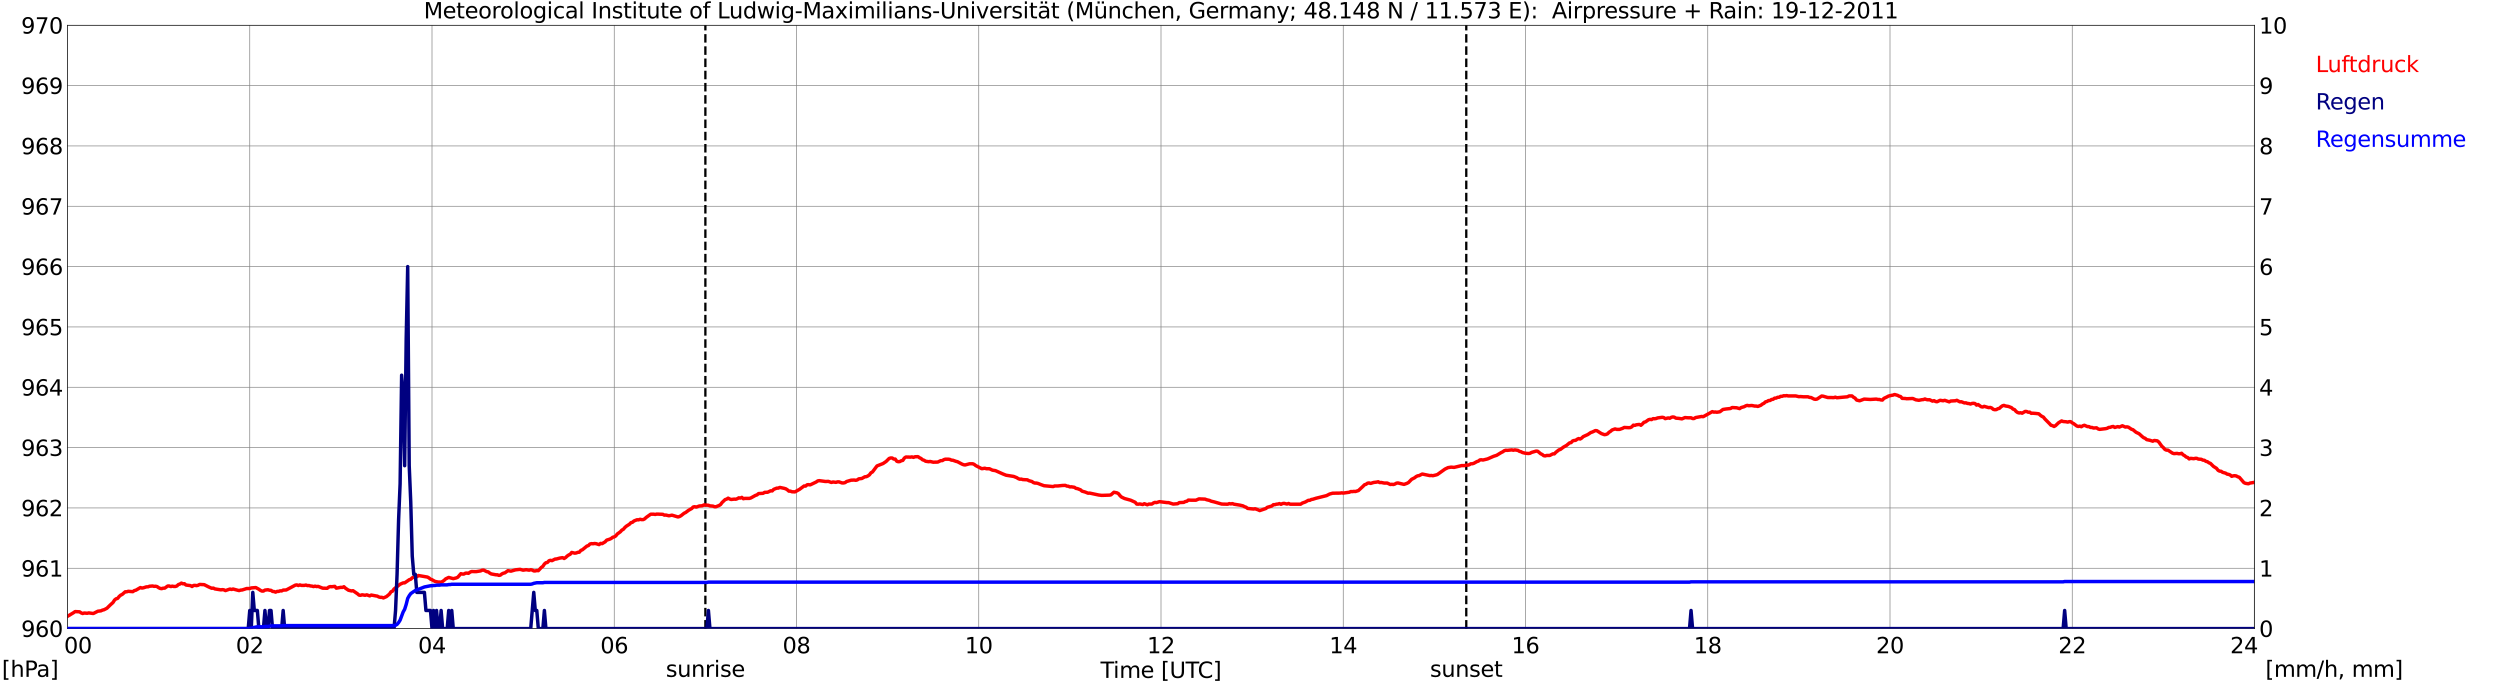 <?xml version="1.0" encoding="utf-8" standalone="no"?>
<!DOCTYPE svg PUBLIC "-//W3C//DTD SVG 1.1//EN"
  "http://www.w3.org/Graphics/SVG/1.1/DTD/svg11.dtd">
<svg xmlns:xlink="http://www.w3.org/1999/xlink" width="1085.4pt" height="296.64pt" viewBox="0 0 1085.4 296.64" xmlns="http://www.w3.org/2000/svg" version="1.1">
 <defs>
  <style type="text/css">*{stroke-linejoin: round; stroke-linecap: butt}</style>
 </defs>
 <g id="figure_1">
  <g id="patch_1">
   <path d="M 0 296.64 
L 1085.4 296.64 
L 1085.4 0 
L 0 0 
z
" style="fill: #ffffff"/>
  </g>
  <g id="axes_1">
   <g id="patch_2">
    <path d="M 29.306 272.909 
L 978.814 272.909 
L 978.814 10.976 
L 29.306 10.976 
z
" style="fill: #ffffff"/>
   </g>
   <g id="patch_3">
    <path d="M 978.814 272.909 
L 978.814 272.909 
L 978.814 10.976 
L 978.814 10.976 
z
" clip-path="url(#p038e0eec82)" style="fill: #d3d3d3; opacity: 0.25; stroke: #d3d3d3; stroke-linejoin: miter"/>
   </g>
   <g id="matplotlib.axis_1">
    <g id="xtick_1">
     <g id="line2d_1">
      <path d="M 29.306 272.909 
L 29.306 10.976 
" clip-path="url(#p038e0eec82)" style="fill: none; stroke: #808080; stroke-width: 0.3; stroke-linecap: square"/>
     </g>
     <g id="line2d_2"/>
     <g id="text_1">
      <!--    00 -->
      <g transform="translate(18.733 283.627) scale(0.095 -0.095)">
       <defs>
        <path id="DejaVuSans-20" transform="scale(0.016)"/>
        <path id="DejaVuSans-30" d="M 2034 4250 
Q 1547 4250 1301 3770 
Q 1056 3291 1056 2328 
Q 1056 1369 1301 889 
Q 1547 409 2034 409 
Q 2525 409 2770 889 
Q 3016 1369 3016 2328 
Q 3016 3291 2770 3770 
Q 2525 4250 2034 4250 
z
M 2034 4750 
Q 2819 4750 3233 4129 
Q 3647 3509 3647 2328 
Q 3647 1150 3233 529 
Q 2819 -91 2034 -91 
Q 1250 -91 836 529 
Q 422 1150 422 2328 
Q 422 3509 836 4129 
Q 1250 4750 2034 4750 
z
" transform="scale(0.016)"/>
       </defs>
       <use xlink:href="#DejaVuSans-20"/>
       <use xlink:href="#DejaVuSans-20" transform="translate(31.787 0)"/>
       <use xlink:href="#DejaVuSans-20" transform="translate(63.574 0)"/>
       <use xlink:href="#DejaVuSans-30" transform="translate(95.361 0)"/>
       <use xlink:href="#DejaVuSans-30" transform="translate(158.984 0)"/>
      </g>
     </g>
    </g>
    <g id="xtick_2">
     <g id="line2d_3">
      <path d="M 108.431 272.909 
L 108.431 10.976 
" clip-path="url(#p038e0eec82)" style="fill: none; stroke: #808080; stroke-width: 0.3; stroke-linecap: square"/>
     </g>
     <g id="line2d_4"/>
     <g id="text_2">
      <!-- 02 -->
      <g transform="translate(102.387 283.627) scale(0.095 -0.095)">
       <defs>
        <path id="DejaVuSans-32" d="M 1228 531 
L 3431 531 
L 3431 0 
L 469 0 
L 469 531 
Q 828 903 1448 1529 
Q 2069 2156 2228 2338 
Q 2531 2678 2651 2914 
Q 2772 3150 2772 3378 
Q 2772 3750 2511 3984 
Q 2250 4219 1831 4219 
Q 1534 4219 1204 4116 
Q 875 4013 500 3803 
L 500 4441 
Q 881 4594 1212 4672 
Q 1544 4750 1819 4750 
Q 2544 4750 2975 4387 
Q 3406 4025 3406 3419 
Q 3406 3131 3298 2873 
Q 3191 2616 2906 2266 
Q 2828 2175 2409 1742 
Q 1991 1309 1228 531 
z
" transform="scale(0.016)"/>
       </defs>
       <use xlink:href="#DejaVuSans-30"/>
       <use xlink:href="#DejaVuSans-32" transform="translate(63.623 0)"/>
      </g>
     </g>
    </g>
    <g id="xtick_3">
     <g id="line2d_5">
      <path d="M 187.557 272.909 
L 187.557 10.976 
" clip-path="url(#p038e0eec82)" style="fill: none; stroke: #808080; stroke-width: 0.3; stroke-linecap: square"/>
     </g>
     <g id="line2d_6"/>
     <g id="text_3">
      <!-- 04 -->
      <g transform="translate(181.513 283.627) scale(0.095 -0.095)">
       <defs>
        <path id="DejaVuSans-34" d="M 2419 4116 
L 825 1625 
L 2419 1625 
L 2419 4116 
z
M 2253 4666 
L 3047 4666 
L 3047 1625 
L 3713 1625 
L 3713 1100 
L 3047 1100 
L 3047 0 
L 2419 0 
L 2419 1100 
L 313 1100 
L 313 1709 
L 2253 4666 
z
" transform="scale(0.016)"/>
       </defs>
       <use xlink:href="#DejaVuSans-30"/>
       <use xlink:href="#DejaVuSans-34" transform="translate(63.623 0)"/>
      </g>
     </g>
    </g>
    <g id="xtick_4">
     <g id="line2d_7">
      <path d="M 266.683 272.909 
L 266.683 10.976 
" clip-path="url(#p038e0eec82)" style="fill: none; stroke: #808080; stroke-width: 0.3; stroke-linecap: square"/>
     </g>
     <g id="line2d_8"/>
     <g id="text_4">
      <!-- 06 -->
      <g transform="translate(260.638 283.627) scale(0.095 -0.095)">
       <defs>
        <path id="DejaVuSans-36" d="M 2113 2584 
Q 1688 2584 1439 2293 
Q 1191 2003 1191 1497 
Q 1191 994 1439 701 
Q 1688 409 2113 409 
Q 2538 409 2786 701 
Q 3034 994 3034 1497 
Q 3034 2003 2786 2293 
Q 2538 2584 2113 2584 
z
M 3366 4563 
L 3366 3988 
Q 3128 4100 2886 4159 
Q 2644 4219 2406 4219 
Q 1781 4219 1451 3797 
Q 1122 3375 1075 2522 
Q 1259 2794 1537 2939 
Q 1816 3084 2150 3084 
Q 2853 3084 3261 2657 
Q 3669 2231 3669 1497 
Q 3669 778 3244 343 
Q 2819 -91 2113 -91 
Q 1303 -91 875 529 
Q 447 1150 447 2328 
Q 447 3434 972 4092 
Q 1497 4750 2381 4750 
Q 2619 4750 2861 4703 
Q 3103 4656 3366 4563 
z
" transform="scale(0.016)"/>
       </defs>
       <use xlink:href="#DejaVuSans-30"/>
       <use xlink:href="#DejaVuSans-36" transform="translate(63.623 0)"/>
      </g>
     </g>
    </g>
    <g id="xtick_5">
     <g id="line2d_9">
      <path d="M 345.808 272.909 
L 345.808 10.976 
" clip-path="url(#p038e0eec82)" style="fill: none; stroke: #808080; stroke-width: 0.3; stroke-linecap: square"/>
     </g>
     <g id="line2d_10"/>
     <g id="text_5">
      <!-- 08 -->
      <g transform="translate(339.764 283.627) scale(0.095 -0.095)">
       <defs>
        <path id="DejaVuSans-38" d="M 2034 2216 
Q 1584 2216 1326 1975 
Q 1069 1734 1069 1313 
Q 1069 891 1326 650 
Q 1584 409 2034 409 
Q 2484 409 2743 651 
Q 3003 894 3003 1313 
Q 3003 1734 2745 1975 
Q 2488 2216 2034 2216 
z
M 1403 2484 
Q 997 2584 770 2862 
Q 544 3141 544 3541 
Q 544 4100 942 4425 
Q 1341 4750 2034 4750 
Q 2731 4750 3128 4425 
Q 3525 4100 3525 3541 
Q 3525 3141 3298 2862 
Q 3072 2584 2669 2484 
Q 3125 2378 3379 2068 
Q 3634 1759 3634 1313 
Q 3634 634 3220 271 
Q 2806 -91 2034 -91 
Q 1263 -91 848 271 
Q 434 634 434 1313 
Q 434 1759 690 2068 
Q 947 2378 1403 2484 
z
M 1172 3481 
Q 1172 3119 1398 2916 
Q 1625 2713 2034 2713 
Q 2441 2713 2670 2916 
Q 2900 3119 2900 3481 
Q 2900 3844 2670 4047 
Q 2441 4250 2034 4250 
Q 1625 4250 1398 4047 
Q 1172 3844 1172 3481 
z
" transform="scale(0.016)"/>
       </defs>
       <use xlink:href="#DejaVuSans-30"/>
       <use xlink:href="#DejaVuSans-38" transform="translate(63.623 0)"/>
      </g>
     </g>
    </g>
    <g id="xtick_6">
     <g id="line2d_11">
      <path d="M 424.934 272.909 
L 424.934 10.976 
" clip-path="url(#p038e0eec82)" style="fill: none; stroke: #808080; stroke-width: 0.3; stroke-linecap: square"/>
     </g>
     <g id="line2d_12"/>
     <g id="text_6">
      <!-- 10 -->
      <g transform="translate(418.89 283.627) scale(0.095 -0.095)">
       <defs>
        <path id="DejaVuSans-31" d="M 794 531 
L 1825 531 
L 1825 4091 
L 703 3866 
L 703 4441 
L 1819 4666 
L 2450 4666 
L 2450 531 
L 3481 531 
L 3481 0 
L 794 0 
L 794 531 
z
" transform="scale(0.016)"/>
       </defs>
       <use xlink:href="#DejaVuSans-31"/>
       <use xlink:href="#DejaVuSans-30" transform="translate(63.623 0)"/>
      </g>
     </g>
    </g>
    <g id="xtick_7">
     <g id="line2d_13">
      <path d="M 504.06 272.909 
L 504.06 10.976 
" clip-path="url(#p038e0eec82)" style="fill: none; stroke: #808080; stroke-width: 0.3; stroke-linecap: square"/>
     </g>
     <g id="line2d_14"/>
     <g id="text_7">
      <!-- 12 -->
      <g transform="translate(498.015 283.627) scale(0.095 -0.095)">
       <use xlink:href="#DejaVuSans-31"/>
       <use xlink:href="#DejaVuSans-32" transform="translate(63.623 0)"/>
      </g>
     </g>
    </g>
    <g id="xtick_8">
     <g id="line2d_15">
      <path d="M 583.185 272.909 
L 583.185 10.976 
" clip-path="url(#p038e0eec82)" style="fill: none; stroke: #808080; stroke-width: 0.3; stroke-linecap: square"/>
     </g>
     <g id="line2d_16"/>
     <g id="text_8">
      <!-- 14 -->
      <g transform="translate(577.141 283.627) scale(0.095 -0.095)">
       <use xlink:href="#DejaVuSans-31"/>
       <use xlink:href="#DejaVuSans-34" transform="translate(63.623 0)"/>
      </g>
     </g>
    </g>
    <g id="xtick_9">
     <g id="line2d_17">
      <path d="M 662.311 272.909 
L 662.311 10.976 
" clip-path="url(#p038e0eec82)" style="fill: none; stroke: #808080; stroke-width: 0.3; stroke-linecap: square"/>
     </g>
     <g id="line2d_18"/>
     <g id="text_9">
      <!-- 16 -->
      <g transform="translate(656.267 283.627) scale(0.095 -0.095)">
       <use xlink:href="#DejaVuSans-31"/>
       <use xlink:href="#DejaVuSans-36" transform="translate(63.623 0)"/>
      </g>
     </g>
    </g>
    <g id="xtick_10">
     <g id="line2d_19">
      <path d="M 741.437 272.909 
L 741.437 10.976 
" clip-path="url(#p038e0eec82)" style="fill: none; stroke: #808080; stroke-width: 0.3; stroke-linecap: square"/>
     </g>
     <g id="line2d_20"/>
     <g id="text_10">
      <!-- 18 -->
      <g transform="translate(735.392 283.627) scale(0.095 -0.095)">
       <use xlink:href="#DejaVuSans-31"/>
       <use xlink:href="#DejaVuSans-38" transform="translate(63.623 0)"/>
      </g>
     </g>
    </g>
    <g id="xtick_11">
     <g id="line2d_21">
      <path d="M 820.562 272.909 
L 820.562 10.976 
" clip-path="url(#p038e0eec82)" style="fill: none; stroke: #808080; stroke-width: 0.3; stroke-linecap: square"/>
     </g>
     <g id="line2d_22"/>
     <g id="text_11">
      <!-- 20 -->
      <g transform="translate(814.518 283.627) scale(0.095 -0.095)">
       <use xlink:href="#DejaVuSans-32"/>
       <use xlink:href="#DejaVuSans-30" transform="translate(63.623 0)"/>
      </g>
     </g>
    </g>
    <g id="xtick_12">
     <g id="line2d_23">
      <path d="M 899.688 272.909 
L 899.688 10.976 
" clip-path="url(#p038e0eec82)" style="fill: none; stroke: #808080; stroke-width: 0.3; stroke-linecap: square"/>
     </g>
     <g id="line2d_24"/>
     <g id="text_12">
      <!-- 22 -->
      <g transform="translate(893.644 283.627) scale(0.095 -0.095)">
       <use xlink:href="#DejaVuSans-32"/>
       <use xlink:href="#DejaVuSans-32" transform="translate(63.623 0)"/>
      </g>
     </g>
    </g>
    <g id="xtick_13">
     <g id="line2d_25">
      <path d="M 978.814 272.909 
L 978.814 10.976 
" clip-path="url(#p038e0eec82)" style="fill: none; stroke: #808080; stroke-width: 0.3; stroke-linecap: square"/>
     </g>
     <g id="line2d_26"/>
     <g id="text_13">
      <!-- 24    -->
      <g transform="translate(968.241 283.627) scale(0.095 -0.095)">
       <use xlink:href="#DejaVuSans-32"/>
       <use xlink:href="#DejaVuSans-34" transform="translate(63.623 0)"/>
       <use xlink:href="#DejaVuSans-20" transform="translate(127.246 0)"/>
       <use xlink:href="#DejaVuSans-20" transform="translate(159.033 0)"/>
       <use xlink:href="#DejaVuSans-20" transform="translate(190.82 0)"/>
      </g>
     </g>
    </g>
    <g id="text_14">
     <!-- Time [UTC] -->
     <g transform="translate(477.806 294.322) scale(0.095 -0.095)">
      <defs>
       <path id="DejaVuSans-54" d="M -19 4666 
L 3928 4666 
L 3928 4134 
L 2272 4134 
L 2272 0 
L 1638 0 
L 1638 4134 
L -19 4134 
L -19 4666 
z
" transform="scale(0.016)"/>
       <path id="DejaVuSans-69" d="M 603 3500 
L 1178 3500 
L 1178 0 
L 603 0 
L 603 3500 
z
M 603 4863 
L 1178 4863 
L 1178 4134 
L 603 4134 
L 603 4863 
z
" transform="scale(0.016)"/>
       <path id="DejaVuSans-6d" d="M 3328 2828 
Q 3544 3216 3844 3400 
Q 4144 3584 4550 3584 
Q 5097 3584 5394 3201 
Q 5691 2819 5691 2113 
L 5691 0 
L 5113 0 
L 5113 2094 
Q 5113 2597 4934 2840 
Q 4756 3084 4391 3084 
Q 3944 3084 3684 2787 
Q 3425 2491 3425 1978 
L 3425 0 
L 2847 0 
L 2847 2094 
Q 2847 2600 2669 2842 
Q 2491 3084 2119 3084 
Q 1678 3084 1418 2786 
Q 1159 2488 1159 1978 
L 1159 0 
L 581 0 
L 581 3500 
L 1159 3500 
L 1159 2956 
Q 1356 3278 1631 3431 
Q 1906 3584 2284 3584 
Q 2666 3584 2933 3390 
Q 3200 3197 3328 2828 
z
" transform="scale(0.016)"/>
       <path id="DejaVuSans-65" d="M 3597 1894 
L 3597 1613 
L 953 1613 
Q 991 1019 1311 708 
Q 1631 397 2203 397 
Q 2534 397 2845 478 
Q 3156 559 3463 722 
L 3463 178 
Q 3153 47 2828 -22 
Q 2503 -91 2169 -91 
Q 1331 -91 842 396 
Q 353 884 353 1716 
Q 353 2575 817 3079 
Q 1281 3584 2069 3584 
Q 2775 3584 3186 3129 
Q 3597 2675 3597 1894 
z
M 3022 2063 
Q 3016 2534 2758 2815 
Q 2500 3097 2075 3097 
Q 1594 3097 1305 2825 
Q 1016 2553 972 2059 
L 3022 2063 
z
" transform="scale(0.016)"/>
       <path id="DejaVuSans-5b" d="M 550 4863 
L 1875 4863 
L 1875 4416 
L 1125 4416 
L 1125 -397 
L 1875 -397 
L 1875 -844 
L 550 -844 
L 550 4863 
z
" transform="scale(0.016)"/>
       <path id="DejaVuSans-55" d="M 556 4666 
L 1191 4666 
L 1191 1831 
Q 1191 1081 1462 751 
Q 1734 422 2344 422 
Q 2950 422 3222 751 
Q 3494 1081 3494 1831 
L 3494 4666 
L 4128 4666 
L 4128 1753 
Q 4128 841 3676 375 
Q 3225 -91 2344 -91 
Q 1459 -91 1007 375 
Q 556 841 556 1753 
L 556 4666 
z
" transform="scale(0.016)"/>
       <path id="DejaVuSans-43" d="M 4122 4306 
L 4122 3641 
Q 3803 3938 3442 4084 
Q 3081 4231 2675 4231 
Q 1875 4231 1450 3742 
Q 1025 3253 1025 2328 
Q 1025 1406 1450 917 
Q 1875 428 2675 428 
Q 3081 428 3442 575 
Q 3803 722 4122 1019 
L 4122 359 
Q 3791 134 3420 21 
Q 3050 -91 2638 -91 
Q 1578 -91 968 557 
Q 359 1206 359 2328 
Q 359 3453 968 4101 
Q 1578 4750 2638 4750 
Q 3056 4750 3426 4639 
Q 3797 4528 4122 4306 
z
" transform="scale(0.016)"/>
       <path id="DejaVuSans-5d" d="M 1947 4863 
L 1947 -844 
L 622 -844 
L 622 -397 
L 1369 -397 
L 1369 4416 
L 622 4416 
L 622 4863 
L 1947 4863 
z
" transform="scale(0.016)"/>
      </defs>
      <use xlink:href="#DejaVuSans-54"/>
      <use xlink:href="#DejaVuSans-69" transform="translate(57.959 0)"/>
      <use xlink:href="#DejaVuSans-6d" transform="translate(85.742 0)"/>
      <use xlink:href="#DejaVuSans-65" transform="translate(183.154 0)"/>
      <use xlink:href="#DejaVuSans-20" transform="translate(244.678 0)"/>
      <use xlink:href="#DejaVuSans-5b" transform="translate(276.465 0)"/>
      <use xlink:href="#DejaVuSans-55" transform="translate(315.479 0)"/>
      <use xlink:href="#DejaVuSans-54" transform="translate(388.672 0)"/>
      <use xlink:href="#DejaVuSans-43" transform="translate(443.881 0)"/>
      <use xlink:href="#DejaVuSans-5d" transform="translate(513.705 0)"/>
     </g>
    </g>
   </g>
   <g id="matplotlib.axis_2">
    <g id="ytick_1">
     <g id="line2d_27">
      <path d="M 29.306 272.909 
L 978.814 272.909 
" clip-path="url(#p038e0eec82)" style="fill: none; stroke: #808080; stroke-width: 0.3; stroke-linecap: square"/>
     </g>
     <g id="line2d_28"/>
     <g id="text_15">
      <!-- 960 -->
      <g transform="translate(9.173 276.518) scale(0.095 -0.095)">
       <defs>
        <path id="DejaVuSans-39" d="M 703 97 
L 703 672 
Q 941 559 1184 500 
Q 1428 441 1663 441 
Q 2288 441 2617 861 
Q 2947 1281 2994 2138 
Q 2813 1869 2534 1725 
Q 2256 1581 1919 1581 
Q 1219 1581 811 2004 
Q 403 2428 403 3163 
Q 403 3881 828 4315 
Q 1253 4750 1959 4750 
Q 2769 4750 3195 4129 
Q 3622 3509 3622 2328 
Q 3622 1225 3098 567 
Q 2575 -91 1691 -91 
Q 1453 -91 1209 -44 
Q 966 3 703 97 
z
M 1959 2075 
Q 2384 2075 2632 2365 
Q 2881 2656 2881 3163 
Q 2881 3666 2632 3958 
Q 2384 4250 1959 4250 
Q 1534 4250 1286 3958 
Q 1038 3666 1038 3163 
Q 1038 2656 1286 2365 
Q 1534 2075 1959 2075 
z
" transform="scale(0.016)"/>
       </defs>
       <use xlink:href="#DejaVuSans-39"/>
       <use xlink:href="#DejaVuSans-36" transform="translate(63.623 0)"/>
       <use xlink:href="#DejaVuSans-30" transform="translate(127.246 0)"/>
      </g>
     </g>
    </g>
    <g id="ytick_2">
     <g id="line2d_29">
      <path d="M 29.306 246.715 
L 978.814 246.715 
" clip-path="url(#p038e0eec82)" style="fill: none; stroke: #808080; stroke-width: 0.3; stroke-linecap: square"/>
     </g>
     <g id="line2d_30"/>
     <g id="text_16">
      <!-- 961 -->
      <g transform="translate(9.173 250.325) scale(0.095 -0.095)">
       <use xlink:href="#DejaVuSans-39"/>
       <use xlink:href="#DejaVuSans-36" transform="translate(63.623 0)"/>
       <use xlink:href="#DejaVuSans-31" transform="translate(127.246 0)"/>
      </g>
     </g>
    </g>
    <g id="ytick_3">
     <g id="line2d_31">
      <path d="M 29.306 220.522 
L 978.814 220.522 
" clip-path="url(#p038e0eec82)" style="fill: none; stroke: #808080; stroke-width: 0.3; stroke-linecap: square"/>
     </g>
     <g id="line2d_32"/>
     <g id="text_17">
      <!-- 962 -->
      <g transform="translate(9.173 224.131) scale(0.095 -0.095)">
       <use xlink:href="#DejaVuSans-39"/>
       <use xlink:href="#DejaVuSans-36" transform="translate(63.623 0)"/>
       <use xlink:href="#DejaVuSans-32" transform="translate(127.246 0)"/>
      </g>
     </g>
    </g>
    <g id="ytick_4">
     <g id="line2d_33">
      <path d="M 29.306 194.329 
L 978.814 194.329 
" clip-path="url(#p038e0eec82)" style="fill: none; stroke: #808080; stroke-width: 0.3; stroke-linecap: square"/>
     </g>
     <g id="line2d_34"/>
     <g id="text_18">
      <!-- 963 -->
      <g transform="translate(9.173 197.938) scale(0.095 -0.095)">
       <defs>
        <path id="DejaVuSans-33" d="M 2597 2516 
Q 3050 2419 3304 2112 
Q 3559 1806 3559 1356 
Q 3559 666 3084 287 
Q 2609 -91 1734 -91 
Q 1441 -91 1130 -33 
Q 819 25 488 141 
L 488 750 
Q 750 597 1062 519 
Q 1375 441 1716 441 
Q 2309 441 2620 675 
Q 2931 909 2931 1356 
Q 2931 1769 2642 2001 
Q 2353 2234 1838 2234 
L 1294 2234 
L 1294 2753 
L 1863 2753 
Q 2328 2753 2575 2939 
Q 2822 3125 2822 3475 
Q 2822 3834 2567 4026 
Q 2313 4219 1838 4219 
Q 1578 4219 1281 4162 
Q 984 4106 628 3988 
L 628 4550 
Q 988 4650 1302 4700 
Q 1616 4750 1894 4750 
Q 2613 4750 3031 4423 
Q 3450 4097 3450 3541 
Q 3450 3153 3228 2886 
Q 3006 2619 2597 2516 
z
" transform="scale(0.016)"/>
       </defs>
       <use xlink:href="#DejaVuSans-39"/>
       <use xlink:href="#DejaVuSans-36" transform="translate(63.623 0)"/>
       <use xlink:href="#DejaVuSans-33" transform="translate(127.246 0)"/>
      </g>
     </g>
    </g>
    <g id="ytick_5">
     <g id="line2d_35">
      <path d="M 29.306 168.136 
L 978.814 168.136 
" clip-path="url(#p038e0eec82)" style="fill: none; stroke: #808080; stroke-width: 0.3; stroke-linecap: square"/>
     </g>
     <g id="line2d_36"/>
     <g id="text_19">
      <!-- 964 -->
      <g transform="translate(9.173 171.745) scale(0.095 -0.095)">
       <use xlink:href="#DejaVuSans-39"/>
       <use xlink:href="#DejaVuSans-36" transform="translate(63.623 0)"/>
       <use xlink:href="#DejaVuSans-34" transform="translate(127.246 0)"/>
      </g>
     </g>
    </g>
    <g id="ytick_6">
     <g id="line2d_37">
      <path d="M 29.306 141.942 
L 978.814 141.942 
" clip-path="url(#p038e0eec82)" style="fill: none; stroke: #808080; stroke-width: 0.3; stroke-linecap: square"/>
     </g>
     <g id="line2d_38"/>
     <g id="text_20">
      <!-- 965 -->
      <g transform="translate(9.173 145.551) scale(0.095 -0.095)">
       <defs>
        <path id="DejaVuSans-35" d="M 691 4666 
L 3169 4666 
L 3169 4134 
L 1269 4134 
L 1269 2991 
Q 1406 3038 1543 3061 
Q 1681 3084 1819 3084 
Q 2600 3084 3056 2656 
Q 3513 2228 3513 1497 
Q 3513 744 3044 326 
Q 2575 -91 1722 -91 
Q 1428 -91 1123 -41 
Q 819 9 494 109 
L 494 744 
Q 775 591 1075 516 
Q 1375 441 1709 441 
Q 2250 441 2565 725 
Q 2881 1009 2881 1497 
Q 2881 1984 2565 2268 
Q 2250 2553 1709 2553 
Q 1456 2553 1204 2497 
Q 953 2441 691 2322 
L 691 4666 
z
" transform="scale(0.016)"/>
       </defs>
       <use xlink:href="#DejaVuSans-39"/>
       <use xlink:href="#DejaVuSans-36" transform="translate(63.623 0)"/>
       <use xlink:href="#DejaVuSans-35" transform="translate(127.246 0)"/>
      </g>
     </g>
    </g>
    <g id="ytick_7">
     <g id="line2d_39">
      <path d="M 29.306 115.749 
L 978.814 115.749 
" clip-path="url(#p038e0eec82)" style="fill: none; stroke: #808080; stroke-width: 0.3; stroke-linecap: square"/>
     </g>
     <g id="line2d_40"/>
     <g id="text_21">
      <!-- 966 -->
      <g transform="translate(9.173 119.358) scale(0.095 -0.095)">
       <use xlink:href="#DejaVuSans-39"/>
       <use xlink:href="#DejaVuSans-36" transform="translate(63.623 0)"/>
       <use xlink:href="#DejaVuSans-36" transform="translate(127.246 0)"/>
      </g>
     </g>
    </g>
    <g id="ytick_8">
     <g id="line2d_41">
      <path d="M 29.306 89.556 
L 978.814 89.556 
" clip-path="url(#p038e0eec82)" style="fill: none; stroke: #808080; stroke-width: 0.3; stroke-linecap: square"/>
     </g>
     <g id="line2d_42"/>
     <g id="text_22">
      <!-- 967 -->
      <g transform="translate(9.173 93.165) scale(0.095 -0.095)">
       <defs>
        <path id="DejaVuSans-37" d="M 525 4666 
L 3525 4666 
L 3525 4397 
L 1831 0 
L 1172 0 
L 2766 4134 
L 525 4134 
L 525 4666 
z
" transform="scale(0.016)"/>
       </defs>
       <use xlink:href="#DejaVuSans-39"/>
       <use xlink:href="#DejaVuSans-36" transform="translate(63.623 0)"/>
       <use xlink:href="#DejaVuSans-37" transform="translate(127.246 0)"/>
      </g>
     </g>
    </g>
    <g id="ytick_9">
     <g id="line2d_43">
      <path d="M 29.306 63.362 
L 978.814 63.362 
" clip-path="url(#p038e0eec82)" style="fill: none; stroke: #808080; stroke-width: 0.3; stroke-linecap: square"/>
     </g>
     <g id="line2d_44"/>
     <g id="text_23">
      <!-- 968 -->
      <g transform="translate(9.173 66.972) scale(0.095 -0.095)">
       <use xlink:href="#DejaVuSans-39"/>
       <use xlink:href="#DejaVuSans-36" transform="translate(63.623 0)"/>
       <use xlink:href="#DejaVuSans-38" transform="translate(127.246 0)"/>
      </g>
     </g>
    </g>
    <g id="ytick_10">
     <g id="line2d_45">
      <path d="M 29.306 37.169 
L 978.814 37.169 
" clip-path="url(#p038e0eec82)" style="fill: none; stroke: #808080; stroke-width: 0.3; stroke-linecap: square"/>
     </g>
     <g id="line2d_46"/>
     <g id="text_24">
      <!-- 969 -->
      <g transform="translate(9.173 40.778) scale(0.095 -0.095)">
       <use xlink:href="#DejaVuSans-39"/>
       <use xlink:href="#DejaVuSans-36" transform="translate(63.623 0)"/>
       <use xlink:href="#DejaVuSans-39" transform="translate(127.246 0)"/>
      </g>
     </g>
    </g>
    <g id="ytick_11">
     <g id="line2d_47">
      <path d="M 29.306 10.976 
L 978.814 10.976 
" clip-path="url(#p038e0eec82)" style="fill: none; stroke: #808080; stroke-width: 0.3; stroke-linecap: square"/>
     </g>
     <g id="line2d_48"/>
     <g id="text_25">
      <!-- 970 -->
      <g transform="translate(9.173 14.585) scale(0.095 -0.095)">
       <use xlink:href="#DejaVuSans-39"/>
       <use xlink:href="#DejaVuSans-37" transform="translate(63.623 0)"/>
       <use xlink:href="#DejaVuSans-30" transform="translate(127.246 0)"/>
      </g>
     </g>
    </g>
   </g>
   <g id="line2d_49">
    <path d="M 306.246 272.909 
L 306.246 10.976 
" clip-path="url(#p038e0eec82)" style="fill: none; stroke-dasharray: 3.7,1.6; stroke-dashoffset: 0; stroke: #000000"/>
   </g>
   <g id="line2d_50">
    <path d="M 636.595 272.909 
L 636.595 10.976 
" clip-path="url(#p038e0eec82)" style="fill: none; stroke-dasharray: 3.7,1.6; stroke-dashoffset: 0; stroke: #000000"/>
   </g>
   <g id="line2d_51">
    <path d="M 29.306 267.583 
L 31.943 265.994 
L 32.603 265.522 
L 34.581 265.627 
L 35.24 266.099 
L 35.9 266.36 
L 36.559 266.151 
L 37.878 266.256 
L 38.537 266.099 
L 40.515 266.36 
L 42.493 265.365 
L 43.812 265.208 
L 44.472 264.894 
L 45.131 264.736 
L 46.45 264.055 
L 47.768 262.746 
L 49.087 261.541 
L 49.747 260.493 
L 50.406 259.969 
L 51.065 259.812 
L 51.725 258.974 
L 52.384 258.398 
L 53.043 258.083 
L 54.362 256.931 
L 55.022 256.931 
L 55.681 256.721 
L 57.659 256.878 
L 58.319 256.407 
L 58.978 256.25 
L 60.956 255.097 
L 61.615 255.307 
L 62.275 255.202 
L 63.594 254.783 
L 64.253 254.783 
L 64.912 254.521 
L 66.231 254.416 
L 66.89 254.573 
L 67.55 254.521 
L 68.209 254.678 
L 68.869 255.15 
L 69.528 255.464 
L 70.187 255.569 
L 70.847 255.359 
L 71.506 255.359 
L 72.825 254.416 
L 73.484 254.416 
L 74.144 254.678 
L 74.803 254.469 
L 75.462 254.626 
L 76.122 254.626 
L 76.781 254.416 
L 77.441 253.788 
L 78.1 253.578 
L 78.759 253.159 
L 79.419 253.473 
L 80.078 253.421 
L 80.737 253.997 
L 82.716 254.246 
L 83.375 254.639 
L 84.034 254.181 
L 84.694 254.154 
L 85.353 254.259 
L 86.013 254.102 
L 86.672 253.735 
L 88.65 253.84 
L 90.628 254.835 
L 91.947 255.412 
L 92.606 255.307 
L 93.266 255.674 
L 95.903 256.093 
L 96.563 255.988 
L 97.222 256.093 
L 97.881 256.407 
L 99.86 255.726 
L 100.519 255.936 
L 101.178 255.726 
L 103.156 256.25 
L 103.816 256.407 
L 104.475 256.197 
L 105.135 256.145 
L 107.113 255.516 
L 108.431 255.516 
L 109.091 255.255 
L 111.069 255.097 
L 112.388 255.831 
L 113.047 256.302 
L 113.707 256.617 
L 114.366 256.617 
L 115.025 256.197 
L 116.344 256.04 
L 117.003 256.25 
L 117.663 256.302 
L 118.322 256.774 
L 118.982 256.826 
L 119.641 257.088 
L 120.3 256.774 
L 120.96 256.774 
L 121.619 256.512 
L 122.278 256.564 
L 122.938 256.197 
L 124.257 256.145 
L 128.213 254.05 
L 128.872 253.945 
L 129.532 254.207 
L 130.191 253.945 
L 130.85 254.154 
L 132.169 254.154 
L 132.829 253.997 
L 133.488 254.259 
L 134.147 254.207 
L 134.807 254.416 
L 135.466 254.469 
L 136.125 254.678 
L 136.785 254.469 
L 137.444 254.678 
L 138.104 254.573 
L 140.082 255.359 
L 142.06 255.412 
L 142.719 254.888 
L 143.379 254.678 
L 144.038 254.731 
L 145.357 254.573 
L 146.016 255.359 
L 147.994 254.993 
L 148.654 255.045 
L 149.313 254.731 
L 149.972 255.359 
L 151.291 256.25 
L 152.61 256.564 
L 153.269 256.459 
L 155.247 257.821 
L 155.907 258.398 
L 156.566 258.45 
L 157.226 258.241 
L 158.544 258.45 
L 159.204 258.241 
L 160.523 258.712 
L 161.182 258.345 
L 163.16 258.712 
L 163.819 258.817 
L 164.479 259.184 
L 165.138 259.341 
L 165.798 259.341 
L 166.457 259.603 
L 167.776 259.026 
L 169.094 257.926 
L 169.754 256.931 
L 170.413 256.669 
L 171.073 255.726 
L 173.71 253.657 
L 175.029 253.067 
L 175.688 253.067 
L 177.007 252.164 
L 177.666 251.692 
L 178.326 251.483 
L 178.985 250.854 
L 179.645 250.54 
L 180.963 250.435 
L 181.623 249.859 
L 185.579 250.54 
L 186.238 250.906 
L 186.898 251.43 
L 187.557 251.692 
L 188.876 252.426 
L 190.195 252.688 
L 191.513 252.74 
L 192.173 252.426 
L 192.832 251.954 
L 193.492 251.326 
L 194.81 250.697 
L 196.788 251.221 
L 198.107 250.906 
L 198.767 250.592 
L 200.085 249.073 
L 200.745 249.23 
L 201.404 249.23 
L 202.063 248.863 
L 202.723 248.811 
L 203.382 248.916 
L 204.042 248.444 
L 204.701 248.13 
L 206.679 248.182 
L 208.657 247.868 
L 209.317 247.554 
L 209.976 247.501 
L 211.295 248.182 
L 211.954 248.287 
L 212.614 248.811 
L 213.273 249.178 
L 215.251 249.544 
L 215.91 249.544 
L 216.57 249.806 
L 217.229 249.702 
L 217.889 249.178 
L 218.548 248.863 
L 219.207 248.706 
L 220.526 247.763 
L 221.845 247.973 
L 223.823 247.397 
L 225.801 247.187 
L 227.12 247.554 
L 228.439 247.344 
L 229.757 247.554 
L 230.417 247.344 
L 231.076 247.501 
L 231.736 247.868 
L 232.395 247.868 
L 233.054 247.711 
L 233.714 247.763 
L 235.033 246.349 
L 235.692 245.877 
L 236.351 244.882 
L 237.011 244.306 
L 237.67 244.201 
L 238.329 243.468 
L 238.989 243.258 
L 239.648 243.415 
L 240.967 242.734 
L 241.626 242.682 
L 242.945 242.315 
L 244.264 242.105 
L 244.923 242.472 
L 245.583 242.053 
L 246.242 241.424 
L 246.901 240.953 
L 247.561 240.639 
L 248.22 239.853 
L 249.539 240.167 
L 250.198 240.062 
L 250.858 239.8 
L 251.517 239.748 
L 252.176 238.962 
L 252.836 238.7 
L 254.814 237.076 
L 255.473 236.867 
L 256.133 236.186 
L 256.792 236.029 
L 257.451 236.081 
L 258.111 235.976 
L 258.77 236.029 
L 260.089 236.448 
L 260.748 235.924 
L 261.408 236.029 
L 262.726 235.243 
L 263.386 234.509 
L 264.705 234.09 
L 265.364 233.776 
L 266.023 233.252 
L 266.683 233.095 
L 267.342 232.676 
L 268.002 231.838 
L 269.32 230.895 
L 269.98 230.161 
L 270.639 229.795 
L 271.298 229.009 
L 271.958 228.433 
L 273.277 227.594 
L 273.936 226.913 
L 274.595 226.756 
L 275.255 226.18 
L 276.573 225.656 
L 277.233 225.708 
L 277.892 225.447 
L 278.552 225.604 
L 279.211 225.604 
L 279.87 225.289 
L 280.53 224.661 
L 281.849 223.718 
L 282.508 223.246 
L 283.827 223.246 
L 284.486 223.351 
L 285.145 223.194 
L 287.783 223.299 
L 288.442 223.665 
L 289.102 223.613 
L 290.42 223.927 
L 291.739 223.665 
L 294.377 224.451 
L 295.036 224.242 
L 295.696 223.875 
L 297.014 222.827 
L 297.674 222.513 
L 298.992 221.518 
L 300.311 220.784 
L 300.971 220.103 
L 301.63 219.998 
L 302.289 220.155 
L 303.608 219.684 
L 304.927 219.579 
L 305.586 219.213 
L 307.564 219.37 
L 308.224 219.632 
L 309.543 219.736 
L 310.202 219.998 
L 310.861 219.998 
L 312.18 219.474 
L 312.839 219.055 
L 313.499 218.165 
L 314.818 216.907 
L 315.477 216.698 
L 316.136 216.279 
L 316.796 216.646 
L 317.455 216.855 
L 318.774 216.698 
L 319.433 216.75 
L 320.093 216.528 
L 320.752 216.135 
L 321.411 216.266 
L 322.071 215.938 
L 322.73 216.528 
L 323.39 216.384 
L 324.708 216.384 
L 325.368 216.384 
L 326.027 216.174 
L 328.005 215.074 
L 328.665 214.864 
L 329.324 214.288 
L 331.302 214.183 
L 331.961 213.764 
L 333.28 213.712 
L 334.599 213.083 
L 335.258 213.136 
L 335.918 212.455 
L 337.236 211.931 
L 337.896 211.931 
L 338.555 211.616 
L 340.533 212.036 
L 341.193 212.245 
L 341.852 212.664 
L 342.512 213.24 
L 343.171 213.24 
L 343.83 213.502 
L 345.149 213.555 
L 347.127 212.455 
L 349.105 210.988 
L 349.765 211.04 
L 350.424 210.464 
L 351.083 210.412 
L 351.743 210.516 
L 354.38 209.259 
L 355.04 208.788 
L 355.699 208.683 
L 357.677 208.945 
L 358.337 209.05 
L 359.655 208.997 
L 360.974 209.469 
L 361.634 209.259 
L 362.952 209.416 
L 363.612 209.207 
L 364.271 209.207 
L 365.59 209.678 
L 366.249 209.678 
L 366.909 209.521 
L 367.568 209.05 
L 369.546 208.473 
L 370.865 208.421 
L 371.524 208.526 
L 372.184 208.368 
L 372.843 207.897 
L 374.162 207.74 
L 375.481 207.006 
L 376.14 206.954 
L 376.799 206.64 
L 377.459 206.168 
L 378.118 205.278 
L 378.777 204.911 
L 380.756 202.292 
L 382.074 201.768 
L 383.393 201.244 
L 384.712 200.353 
L 386.031 199.044 
L 386.69 198.834 
L 387.349 198.834 
L 388.009 199.306 
L 388.668 199.306 
L 389.328 200.249 
L 389.987 200.458 
L 390.646 200.406 
L 391.306 200.039 
L 391.965 199.882 
L 392.624 198.887 
L 393.284 198.415 
L 395.262 198.467 
L 395.921 198.363 
L 396.581 198.572 
L 397.24 198.31 
L 398.559 198.258 
L 399.218 198.729 
L 399.878 199.044 
L 400.537 199.62 
L 401.196 199.829 
L 401.856 200.249 
L 403.175 200.458 
L 403.834 200.353 
L 405.153 200.668 
L 407.131 200.615 
L 408.45 199.987 
L 409.109 199.987 
L 409.768 199.568 
L 410.428 199.358 
L 411.746 199.358 
L 412.406 199.463 
L 413.065 199.777 
L 413.725 199.829 
L 415.043 200.301 
L 415.703 200.458 
L 417.681 201.506 
L 418.34 201.768 
L 419 201.873 
L 420.978 201.349 
L 422.297 201.349 
L 422.956 201.611 
L 423.615 202.134 
L 426.253 203.497 
L 427.572 203.287 
L 428.231 203.497 
L 429.55 203.497 
L 430.869 204.125 
L 432.187 204.335 
L 435.484 205.802 
L 436.803 206.325 
L 440.1 206.849 
L 441.419 207.373 
L 442.078 207.792 
L 442.737 208.054 
L 443.397 208.002 
L 444.056 208.211 
L 446.034 208.316 
L 446.694 208.683 
L 448.012 209.05 
L 448.672 209.521 
L 449.331 209.731 
L 449.991 209.731 
L 450.65 209.888 
L 451.969 210.412 
L 453.287 210.883 
L 457.244 211.25 
L 457.903 210.988 
L 459.222 210.988 
L 461.2 210.778 
L 462.519 210.726 
L 463.178 211.04 
L 463.838 211.093 
L 464.497 211.407 
L 465.156 211.355 
L 466.475 211.564 
L 467.134 212.036 
L 467.794 212.14 
L 469.113 212.664 
L 469.772 213.24 
L 471.091 213.607 
L 472.409 214.131 
L 473.069 214.079 
L 477.025 214.917 
L 478.344 215.074 
L 481.641 214.969 
L 482.3 214.864 
L 483.619 213.712 
L 484.938 213.974 
L 485.597 214.341 
L 486.256 215.179 
L 486.916 215.807 
L 488.235 216.436 
L 490.872 217.169 
L 492.85 218.06 
L 493.51 218.846 
L 494.169 218.898 
L 494.828 218.793 
L 496.147 219.055 
L 496.807 218.689 
L 498.125 219.16 
L 498.785 218.846 
L 500.103 218.846 
L 500.763 218.374 
L 501.422 218.112 
L 502.082 218.217 
L 503.4 217.798 
L 506.697 218.217 
L 507.357 218.217 
L 509.335 218.846 
L 510.654 218.741 
L 511.313 218.689 
L 511.972 218.217 
L 513.95 218.112 
L 514.61 217.746 
L 515.269 217.641 
L 515.929 217.117 
L 517.247 217.169 
L 518.566 217.169 
L 519.226 217.169 
L 520.544 216.593 
L 523.182 216.698 
L 523.841 216.96 
L 525.16 217.274 
L 525.819 217.589 
L 527.138 217.903 
L 530.435 218.846 
L 532.413 218.898 
L 533.073 218.898 
L 533.732 218.636 
L 534.391 218.793 
L 535.051 218.636 
L 535.71 218.898 
L 537.029 219.108 
L 538.348 219.317 
L 539.666 219.632 
L 540.326 219.998 
L 540.985 220.208 
L 541.644 220.732 
L 543.623 220.941 
L 544.282 220.994 
L 544.941 220.889 
L 546.26 221.36 
L 546.919 221.675 
L 549.557 220.784 
L 550.216 220.26 
L 552.195 219.684 
L 552.854 219.108 
L 553.513 219.108 
L 554.173 218.898 
L 554.832 218.846 
L 555.491 218.636 
L 556.151 218.951 
L 556.81 218.636 
L 557.47 218.531 
L 558.788 218.846 
L 559.448 218.584 
L 560.107 218.898 
L 564.723 218.898 
L 565.382 218.427 
L 566.701 217.955 
L 568.02 217.222 
L 568.679 217.222 
L 569.338 216.855 
L 569.998 216.75 
L 571.317 216.331 
L 575.932 215.179 
L 577.251 214.498 
L 578.57 214.131 
L 581.867 214.079 
L 582.526 213.974 
L 583.185 214.079 
L 585.823 213.712 
L 586.482 213.398 
L 587.142 213.45 
L 587.801 213.345 
L 588.46 213.398 
L 589.779 212.979 
L 591.757 211.145 
L 592.417 210.464 
L 593.076 210.254 
L 593.736 209.783 
L 594.395 209.678 
L 595.054 209.888 
L 596.373 209.469 
L 597.692 209.311 
L 598.351 209.154 
L 599.011 209.521 
L 599.67 209.469 
L 600.989 209.731 
L 602.307 209.731 
L 603.626 210.359 
L 604.286 210.254 
L 604.945 210.359 
L 605.604 210.15 
L 606.264 209.783 
L 606.923 209.678 
L 609.561 210.307 
L 610.879 209.835 
L 611.539 209.469 
L 612.858 208.107 
L 614.176 207.426 
L 614.836 206.902 
L 615.495 206.587 
L 616.154 206.483 
L 617.473 205.802 
L 620.77 206.483 
L 621.429 206.43 
L 622.089 206.535 
L 623.408 206.221 
L 624.067 206.011 
L 627.364 203.654 
L 628.683 203.025 
L 630.001 202.815 
L 631.32 202.92 
L 634.617 202.134 
L 635.936 202.134 
L 636.595 201.925 
L 637.255 201.977 
L 637.914 201.768 
L 638.573 201.349 
L 639.233 201.349 
L 639.892 201.139 
L 641.211 200.406 
L 641.87 200.196 
L 642.53 199.672 
L 643.189 199.62 
L 643.848 199.725 
L 645.167 199.41 
L 645.827 199.253 
L 648.464 198.101 
L 649.783 197.682 
L 651.761 196.477 
L 652.42 196.162 
L 653.08 195.691 
L 653.739 195.481 
L 654.399 195.534 
L 656.377 195.324 
L 657.036 195.481 
L 657.695 195.324 
L 659.014 195.534 
L 659.674 195.953 
L 660.333 196.11 
L 660.992 196.477 
L 662.311 196.791 
L 663.63 196.896 
L 664.289 196.791 
L 664.949 196.424 
L 666.927 195.848 
L 667.586 195.9 
L 668.905 197.001 
L 669.564 197.315 
L 670.224 197.839 
L 670.883 197.944 
L 671.542 197.734 
L 672.861 197.734 
L 674.18 197.053 
L 674.839 197.053 
L 675.499 196.372 
L 676.817 195.324 
L 677.477 195.115 
L 678.796 194.119 
L 680.114 193.386 
L 681.433 192.286 
L 682.092 192.181 
L 682.752 191.448 
L 683.411 191.238 
L 684.071 191.186 
L 684.73 190.714 
L 685.389 190.4 
L 686.049 190.609 
L 686.708 190.19 
L 687.368 189.562 
L 689.346 188.671 
L 690.664 187.781 
L 691.324 187.571 
L 692.643 186.942 
L 693.302 186.995 
L 694.621 187.833 
L 695.28 188.252 
L 696.599 188.723 
L 697.258 188.619 
L 697.918 188.357 
L 698.577 187.676 
L 699.236 187.257 
L 699.896 186.68 
L 701.215 186.209 
L 701.874 186.418 
L 703.193 186.418 
L 704.511 185.947 
L 705.171 185.58 
L 707.149 185.685 
L 707.808 185.633 
L 708.468 185.318 
L 709.127 184.585 
L 709.786 184.69 
L 710.446 184.428 
L 711.765 184.271 
L 712.424 184.637 
L 713.083 184.061 
L 713.743 183.328 
L 714.402 183.171 
L 715.721 182.228 
L 716.38 182.07 
L 717.04 182.175 
L 717.699 181.756 
L 718.358 181.808 
L 719.018 181.704 
L 719.677 181.442 
L 721.655 181.18 
L 722.315 181.285 
L 722.974 181.756 
L 724.293 181.442 
L 724.952 181.599 
L 725.612 181.18 
L 726.271 181.023 
L 726.93 181.127 
L 727.59 181.547 
L 728.909 181.651 
L 730.227 181.861 
L 731.546 181.285 
L 732.865 181.389 
L 734.184 181.389 
L 734.843 181.704 
L 735.502 181.704 
L 736.162 181.285 
L 738.799 180.813 
L 739.459 180.918 
L 743.415 178.718 
L 744.074 178.927 
L 744.734 178.875 
L 745.393 178.98 
L 746.712 178.77 
L 748.031 177.775 
L 749.349 177.565 
L 751.327 177.356 
L 751.987 176.937 
L 753.965 177.041 
L 755.284 177.408 
L 755.943 176.937 
L 757.262 176.57 
L 757.921 176.203 
L 758.581 175.994 
L 759.24 176.151 
L 760.559 176.046 
L 761.878 176.308 
L 762.537 176.308 
L 763.196 176.465 
L 764.515 175.941 
L 765.174 175.417 
L 765.834 175.103 
L 766.493 174.474 
L 767.153 174.317 
L 767.812 173.898 
L 768.471 173.898 
L 769.131 173.427 
L 769.79 173.374 
L 770.449 172.85 
L 771.109 172.85 
L 771.768 172.484 
L 772.428 172.484 
L 773.087 172.065 
L 773.746 172.065 
L 774.406 171.803 
L 775.065 171.855 
L 775.725 171.75 
L 776.384 171.907 
L 779.681 171.907 
L 781 172.222 
L 781.659 172.169 
L 782.978 172.274 
L 784.956 172.274 
L 785.615 172.536 
L 786.275 172.588 
L 787.593 173.269 
L 788.253 173.374 
L 788.912 173.243 
L 790.89 171.934 
L 791.55 172.012 
L 793.528 172.588 
L 794.847 172.588 
L 796.165 172.641 
L 796.825 172.431 
L 797.484 172.693 
L 802.1 172.274 
L 802.759 171.907 
L 804.078 171.907 
L 804.737 172.484 
L 805.397 172.85 
L 806.056 173.689 
L 807.375 174.003 
L 809.353 173.269 
L 811.99 173.427 
L 814.628 173.269 
L 815.287 173.427 
L 815.947 173.427 
L 816.606 173.636 
L 817.265 173.689 
L 817.925 172.955 
L 819.244 172.326 
L 819.903 171.96 
L 821.222 171.645 
L 821.881 171.541 
L 822.541 171.279 
L 823.859 171.645 
L 824.519 172.012 
L 825.178 172.169 
L 825.837 172.955 
L 827.156 173.008 
L 827.816 173.112 
L 830.453 173.008 
L 831.772 173.584 
L 833.091 173.793 
L 834.409 173.531 
L 835.069 173.479 
L 835.728 173.217 
L 836.388 173.479 
L 837.047 173.584 
L 837.706 173.531 
L 839.025 174.16 
L 839.684 173.95 
L 840.344 174.317 
L 841.003 174.422 
L 842.322 173.793 
L 843.641 174.003 
L 844.3 173.793 
L 846.278 174.474 
L 846.938 174.108 
L 848.916 174.003 
L 849.575 173.793 
L 850.894 174.474 
L 851.553 174.422 
L 852.872 174.946 
L 853.531 174.893 
L 854.191 175.155 
L 854.85 175.208 
L 855.51 175.417 
L 856.169 175.155 
L 856.828 175.103 
L 857.488 175.208 
L 858.147 175.889 
L 858.806 175.627 
L 860.125 176.57 
L 860.785 176.727 
L 861.444 176.413 
L 863.422 176.989 
L 864.082 176.884 
L 864.741 177.146 
L 865.4 177.722 
L 866.06 177.879 
L 866.719 177.827 
L 867.378 177.46 
L 868.038 177.303 
L 868.697 176.675 
L 869.357 176.203 
L 870.016 175.994 
L 870.675 176.255 
L 871.994 176.465 
L 873.313 176.989 
L 873.972 177.618 
L 874.632 177.827 
L 875.291 178.613 
L 875.95 179.084 
L 876.61 179.294 
L 877.269 179.189 
L 877.929 179.399 
L 879.247 178.613 
L 879.907 178.665 
L 880.566 178.98 
L 881.225 178.927 
L 881.885 179.451 
L 882.544 179.399 
L 883.863 179.503 
L 885.182 179.661 
L 885.841 180.289 
L 886.5 180.761 
L 887.16 181.075 
L 887.819 181.913 
L 889.797 183.904 
L 890.457 184.637 
L 891.116 184.794 
L 891.775 185.161 
L 892.435 184.794 
L 893.754 183.537 
L 895.072 182.751 
L 895.732 183.013 
L 897.051 183.118 
L 897.71 183.275 
L 898.369 183.066 
L 899.029 183.066 
L 899.688 183.59 
L 900.347 183.956 
L 901.666 184.952 
L 902.326 185.161 
L 902.985 185.004 
L 903.644 185.266 
L 904.304 184.847 
L 904.963 184.637 
L 906.282 185.214 
L 906.941 185.214 
L 907.601 185.58 
L 908.26 185.58 
L 908.919 185.842 
L 910.238 185.737 
L 910.898 186.209 
L 911.557 186.418 
L 914.194 186.104 
L 914.854 185.947 
L 915.513 185.58 
L 916.173 185.528 
L 916.832 185.266 
L 917.491 185.161 
L 918.151 185.58 
L 919.469 185.214 
L 920.129 185.423 
L 921.448 184.847 
L 922.766 185.423 
L 923.426 185.318 
L 924.085 185.476 
L 925.404 186.366 
L 926.063 186.576 
L 927.382 187.676 
L 928.701 188.304 
L 930.02 189.509 
L 930.679 190.033 
L 931.338 190.295 
L 931.998 190.871 
L 933.316 191.133 
L 934.635 191.552 
L 935.295 191.238 
L 936.613 191.395 
L 937.273 191.919 
L 938.592 193.753 
L 939.251 194.329 
L 939.91 195.115 
L 940.57 195.429 
L 941.229 195.429 
L 943.207 196.739 
L 943.867 196.948 
L 945.185 196.843 
L 945.845 197.001 
L 946.504 197.001 
L 947.163 196.791 
L 947.823 197.472 
L 948.482 197.839 
L 949.142 198.415 
L 949.801 198.625 
L 950.46 199.253 
L 951.12 198.991 
L 952.438 199.148 
L 953.098 198.991 
L 953.757 198.991 
L 954.417 199.306 
L 955.735 199.41 
L 956.395 199.777 
L 957.054 199.829 
L 957.714 200.301 
L 958.373 200.458 
L 959.032 200.93 
L 959.692 201.192 
L 961.01 202.501 
L 962.329 203.339 
L 962.989 204.178 
L 963.648 204.544 
L 964.307 204.597 
L 964.967 205.068 
L 966.285 205.435 
L 966.945 205.854 
L 967.604 205.959 
L 968.264 206.221 
L 968.923 206.797 
L 969.582 206.587 
L 970.242 206.535 
L 970.901 206.64 
L 971.561 207.006 
L 972.22 207.216 
L 974.198 209.521 
L 974.857 209.835 
L 976.176 210.045 
L 976.836 209.731 
L 978.154 209.521 
L 978.154 209.521 
" clip-path="url(#p038e0eec82)" style="fill: none; stroke: #ff0000; stroke-width: 1.5; stroke-linecap: square"/>
   </g>
   <g id="patch_4">
    <path d="M 29.306 272.909 
L 29.306 10.976 
" style="fill: none; stroke: #000000; stroke-width: 0.3; stroke-linejoin: miter; stroke-linecap: square"/>
   </g>
   <g id="patch_5">
    <path d="M 29.306 272.909 
L 978.814 272.909 
" style="fill: none; stroke: #000000; stroke-width: 0.3; stroke-linejoin: miter; stroke-linecap: square"/>
   </g>
   <g id="patch_6">
    <path d="M 29.306 10.976 
L 978.814 10.976 
" style="fill: none; stroke: #000000; stroke-width: 0.3; stroke-linejoin: miter; stroke-linecap: square"/>
   </g>
   <g id="text_26">
    <!-- sunrise -->
    <g transform="translate(289.081 293.863) scale(0.095 -0.095)">
     <defs>
      <path id="DejaVuSans-73" d="M 2834 3397 
L 2834 2853 
Q 2591 2978 2328 3040 
Q 2066 3103 1784 3103 
Q 1356 3103 1142 2972 
Q 928 2841 928 2578 
Q 928 2378 1081 2264 
Q 1234 2150 1697 2047 
L 1894 2003 
Q 2506 1872 2764 1633 
Q 3022 1394 3022 966 
Q 3022 478 2636 193 
Q 2250 -91 1575 -91 
Q 1294 -91 989 -36 
Q 684 19 347 128 
L 347 722 
Q 666 556 975 473 
Q 1284 391 1588 391 
Q 1994 391 2212 530 
Q 2431 669 2431 922 
Q 2431 1156 2273 1281 
Q 2116 1406 1581 1522 
L 1381 1569 
Q 847 1681 609 1914 
Q 372 2147 372 2553 
Q 372 3047 722 3315 
Q 1072 3584 1716 3584 
Q 2034 3584 2315 3537 
Q 2597 3491 2834 3397 
z
" transform="scale(0.016)"/>
      <path id="DejaVuSans-75" d="M 544 1381 
L 544 3500 
L 1119 3500 
L 1119 1403 
Q 1119 906 1312 657 
Q 1506 409 1894 409 
Q 2359 409 2629 706 
Q 2900 1003 2900 1516 
L 2900 3500 
L 3475 3500 
L 3475 0 
L 2900 0 
L 2900 538 
Q 2691 219 2414 64 
Q 2138 -91 1772 -91 
Q 1169 -91 856 284 
Q 544 659 544 1381 
z
M 1991 3584 
L 1991 3584 
z
" transform="scale(0.016)"/>
      <path id="DejaVuSans-6e" d="M 3513 2113 
L 3513 0 
L 2938 0 
L 2938 2094 
Q 2938 2591 2744 2837 
Q 2550 3084 2163 3084 
Q 1697 3084 1428 2787 
Q 1159 2491 1159 1978 
L 1159 0 
L 581 0 
L 581 3500 
L 1159 3500 
L 1159 2956 
Q 1366 3272 1645 3428 
Q 1925 3584 2291 3584 
Q 2894 3584 3203 3211 
Q 3513 2838 3513 2113 
z
" transform="scale(0.016)"/>
      <path id="DejaVuSans-72" d="M 2631 2963 
Q 2534 3019 2420 3045 
Q 2306 3072 2169 3072 
Q 1681 3072 1420 2755 
Q 1159 2438 1159 1844 
L 1159 0 
L 581 0 
L 581 3500 
L 1159 3500 
L 1159 2956 
Q 1341 3275 1631 3429 
Q 1922 3584 2338 3584 
Q 2397 3584 2469 3576 
Q 2541 3569 2628 3553 
L 2631 2963 
z
" transform="scale(0.016)"/>
     </defs>
     <use xlink:href="#DejaVuSans-73"/>
     <use xlink:href="#DejaVuSans-75" transform="translate(52.1 0)"/>
     <use xlink:href="#DejaVuSans-6e" transform="translate(115.479 0)"/>
     <use xlink:href="#DejaVuSans-72" transform="translate(178.857 0)"/>
     <use xlink:href="#DejaVuSans-69" transform="translate(219.971 0)"/>
     <use xlink:href="#DejaVuSans-73" transform="translate(247.754 0)"/>
     <use xlink:href="#DejaVuSans-65" transform="translate(299.854 0)"/>
    </g>
   </g>
   <g id="text_27">
    <!-- sunset -->
    <g transform="translate(620.841 293.863) scale(0.095 -0.095)">
     <defs>
      <path id="DejaVuSans-74" d="M 1172 4494 
L 1172 3500 
L 2356 3500 
L 2356 3053 
L 1172 3053 
L 1172 1153 
Q 1172 725 1289 603 
Q 1406 481 1766 481 
L 2356 481 
L 2356 0 
L 1766 0 
Q 1100 0 847 248 
Q 594 497 594 1153 
L 594 3053 
L 172 3053 
L 172 3500 
L 594 3500 
L 594 4494 
L 1172 4494 
z
" transform="scale(0.016)"/>
     </defs>
     <use xlink:href="#DejaVuSans-73"/>
     <use xlink:href="#DejaVuSans-75" transform="translate(52.1 0)"/>
     <use xlink:href="#DejaVuSans-6e" transform="translate(115.479 0)"/>
     <use xlink:href="#DejaVuSans-73" transform="translate(178.857 0)"/>
     <use xlink:href="#DejaVuSans-65" transform="translate(230.957 0)"/>
     <use xlink:href="#DejaVuSans-74" transform="translate(292.48 0)"/>
    </g>
   </g>
   <g id="text_28">
    <!-- [hPa] -->
    <g transform="translate(0.821 293.863) scale(0.095 -0.095)">
     <defs>
      <path id="DejaVuSans-68" d="M 3513 2113 
L 3513 0 
L 2938 0 
L 2938 2094 
Q 2938 2591 2744 2837 
Q 2550 3084 2163 3084 
Q 1697 3084 1428 2787 
Q 1159 2491 1159 1978 
L 1159 0 
L 581 0 
L 581 4863 
L 1159 4863 
L 1159 2956 
Q 1366 3272 1645 3428 
Q 1925 3584 2291 3584 
Q 2894 3584 3203 3211 
Q 3513 2838 3513 2113 
z
" transform="scale(0.016)"/>
      <path id="DejaVuSans-50" d="M 1259 4147 
L 1259 2394 
L 2053 2394 
Q 2494 2394 2734 2622 
Q 2975 2850 2975 3272 
Q 2975 3691 2734 3919 
Q 2494 4147 2053 4147 
L 1259 4147 
z
M 628 4666 
L 2053 4666 
Q 2838 4666 3239 4311 
Q 3641 3956 3641 3272 
Q 3641 2581 3239 2228 
Q 2838 1875 2053 1875 
L 1259 1875 
L 1259 0 
L 628 0 
L 628 4666 
z
" transform="scale(0.016)"/>
      <path id="DejaVuSans-61" d="M 2194 1759 
Q 1497 1759 1228 1600 
Q 959 1441 959 1056 
Q 959 750 1161 570 
Q 1363 391 1709 391 
Q 2188 391 2477 730 
Q 2766 1069 2766 1631 
L 2766 1759 
L 2194 1759 
z
M 3341 1997 
L 3341 0 
L 2766 0 
L 2766 531 
Q 2569 213 2275 61 
Q 1981 -91 1556 -91 
Q 1019 -91 701 211 
Q 384 513 384 1019 
Q 384 1609 779 1909 
Q 1175 2209 1959 2209 
L 2766 2209 
L 2766 2266 
Q 2766 2663 2505 2880 
Q 2244 3097 1772 3097 
Q 1472 3097 1187 3025 
Q 903 2953 641 2809 
L 641 3341 
Q 956 3463 1253 3523 
Q 1550 3584 1831 3584 
Q 2591 3584 2966 3190 
Q 3341 2797 3341 1997 
z
" transform="scale(0.016)"/>
     </defs>
     <use xlink:href="#DejaVuSans-5b"/>
     <use xlink:href="#DejaVuSans-68" transform="translate(39.014 0)"/>
     <use xlink:href="#DejaVuSans-50" transform="translate(102.393 0)"/>
     <use xlink:href="#DejaVuSans-61" transform="translate(158.195 0)"/>
     <use xlink:href="#DejaVuSans-5d" transform="translate(219.475 0)"/>
    </g>
   </g>
   <g id="text_29">
    <!-- Luftdruck -->
    <g style="fill: #ff0000" transform="translate(1005.4 31.291) scale(0.095 -0.095)">
     <defs>
      <path id="DejaVuSans-4c" d="M 628 4666 
L 1259 4666 
L 1259 531 
L 3531 531 
L 3531 0 
L 628 0 
L 628 4666 
z
" transform="scale(0.016)"/>
      <path id="DejaVuSans-66" d="M 2375 4863 
L 2375 4384 
L 1825 4384 
Q 1516 4384 1395 4259 
Q 1275 4134 1275 3809 
L 1275 3500 
L 2222 3500 
L 2222 3053 
L 1275 3053 
L 1275 0 
L 697 0 
L 697 3053 
L 147 3053 
L 147 3500 
L 697 3500 
L 697 3744 
Q 697 4328 969 4595 
Q 1241 4863 1831 4863 
L 2375 4863 
z
" transform="scale(0.016)"/>
      <path id="DejaVuSans-64" d="M 2906 2969 
L 2906 4863 
L 3481 4863 
L 3481 0 
L 2906 0 
L 2906 525 
Q 2725 213 2448 61 
Q 2172 -91 1784 -91 
Q 1150 -91 751 415 
Q 353 922 353 1747 
Q 353 2572 751 3078 
Q 1150 3584 1784 3584 
Q 2172 3584 2448 3432 
Q 2725 3281 2906 2969 
z
M 947 1747 
Q 947 1113 1208 752 
Q 1469 391 1925 391 
Q 2381 391 2643 752 
Q 2906 1113 2906 1747 
Q 2906 2381 2643 2742 
Q 2381 3103 1925 3103 
Q 1469 3103 1208 2742 
Q 947 2381 947 1747 
z
" transform="scale(0.016)"/>
      <path id="DejaVuSans-63" d="M 3122 3366 
L 3122 2828 
Q 2878 2963 2633 3030 
Q 2388 3097 2138 3097 
Q 1578 3097 1268 2742 
Q 959 2388 959 1747 
Q 959 1106 1268 751 
Q 1578 397 2138 397 
Q 2388 397 2633 464 
Q 2878 531 3122 666 
L 3122 134 
Q 2881 22 2623 -34 
Q 2366 -91 2075 -91 
Q 1284 -91 818 406 
Q 353 903 353 1747 
Q 353 2603 823 3093 
Q 1294 3584 2113 3584 
Q 2378 3584 2631 3529 
Q 2884 3475 3122 3366 
z
" transform="scale(0.016)"/>
      <path id="DejaVuSans-6b" d="M 581 4863 
L 1159 4863 
L 1159 1991 
L 2875 3500 
L 3609 3500 
L 1753 1863 
L 3688 0 
L 2938 0 
L 1159 1709 
L 1159 0 
L 581 0 
L 581 4863 
z
" transform="scale(0.016)"/>
     </defs>
     <use xlink:href="#DejaVuSans-4c"/>
     <use xlink:href="#DejaVuSans-75" transform="translate(53.963 0)"/>
     <use xlink:href="#DejaVuSans-66" transform="translate(117.342 0)"/>
     <use xlink:href="#DejaVuSans-74" transform="translate(150.797 0)"/>
     <use xlink:href="#DejaVuSans-64" transform="translate(190.006 0)"/>
     <use xlink:href="#DejaVuSans-72" transform="translate(253.482 0)"/>
     <use xlink:href="#DejaVuSans-75" transform="translate(294.596 0)"/>
     <use xlink:href="#DejaVuSans-63" transform="translate(357.975 0)"/>
     <use xlink:href="#DejaVuSans-6b" transform="translate(412.955 0)"/>
    </g>
   </g>
   <g id="text_30">
    <!-- Regen -->
    <g style="fill: #000080" transform="translate(1005.4 47.531) scale(0.095 -0.095)">
     <defs>
      <path id="DejaVuSans-52" d="M 2841 2188 
Q 3044 2119 3236 1894 
Q 3428 1669 3622 1275 
L 4263 0 
L 3584 0 
L 2988 1197 
Q 2756 1666 2539 1819 
Q 2322 1972 1947 1972 
L 1259 1972 
L 1259 0 
L 628 0 
L 628 4666 
L 2053 4666 
Q 2853 4666 3247 4331 
Q 3641 3997 3641 3322 
Q 3641 2881 3436 2590 
Q 3231 2300 2841 2188 
z
M 1259 4147 
L 1259 2491 
L 2053 2491 
Q 2509 2491 2742 2702 
Q 2975 2913 2975 3322 
Q 2975 3731 2742 3939 
Q 2509 4147 2053 4147 
L 1259 4147 
z
" transform="scale(0.016)"/>
      <path id="DejaVuSans-67" d="M 2906 1791 
Q 2906 2416 2648 2759 
Q 2391 3103 1925 3103 
Q 1463 3103 1205 2759 
Q 947 2416 947 1791 
Q 947 1169 1205 825 
Q 1463 481 1925 481 
Q 2391 481 2648 825 
Q 2906 1169 2906 1791 
z
M 3481 434 
Q 3481 -459 3084 -895 
Q 2688 -1331 1869 -1331 
Q 1566 -1331 1297 -1286 
Q 1028 -1241 775 -1147 
L 775 -588 
Q 1028 -725 1275 -790 
Q 1522 -856 1778 -856 
Q 2344 -856 2625 -561 
Q 2906 -266 2906 331 
L 2906 616 
Q 2728 306 2450 153 
Q 2172 0 1784 0 
Q 1141 0 747 490 
Q 353 981 353 1791 
Q 353 2603 747 3093 
Q 1141 3584 1784 3584 
Q 2172 3584 2450 3431 
Q 2728 3278 2906 2969 
L 2906 3500 
L 3481 3500 
L 3481 434 
z
" transform="scale(0.016)"/>
     </defs>
     <use xlink:href="#DejaVuSans-52"/>
     <use xlink:href="#DejaVuSans-65" transform="translate(64.982 0)"/>
     <use xlink:href="#DejaVuSans-67" transform="translate(126.506 0)"/>
     <use xlink:href="#DejaVuSans-65" transform="translate(189.982 0)"/>
     <use xlink:href="#DejaVuSans-6e" transform="translate(251.506 0)"/>
    </g>
   </g>
   <g id="text_31">
    <!-- Regensumme -->
    <g style="fill: #0000ff" transform="translate(1005.4 63.771) scale(0.095 -0.095)">
     <use xlink:href="#DejaVuSans-52"/>
     <use xlink:href="#DejaVuSans-65" transform="translate(64.982 0)"/>
     <use xlink:href="#DejaVuSans-67" transform="translate(126.506 0)"/>
     <use xlink:href="#DejaVuSans-65" transform="translate(189.982 0)"/>
     <use xlink:href="#DejaVuSans-6e" transform="translate(251.506 0)"/>
     <use xlink:href="#DejaVuSans-73" transform="translate(314.885 0)"/>
     <use xlink:href="#DejaVuSans-75" transform="translate(366.984 0)"/>
     <use xlink:href="#DejaVuSans-6d" transform="translate(430.363 0)"/>
     <use xlink:href="#DejaVuSans-6d" transform="translate(527.775 0)"/>
     <use xlink:href="#DejaVuSans-65" transform="translate(625.188 0)"/>
    </g>
   </g>
   <g id="text_32">
    <!-- Meteorological Institute of Ludwig-Maximilians-Universität (München, Germany; 48.148 N / 11.573 E):  Airpressure + Rain: 19-12-2011 -->
    <g transform="translate(183.991 7.976) scale(0.095 -0.095)">
     <defs>
      <path id="DejaVuSans-4d" d="M 628 4666 
L 1569 4666 
L 2759 1491 
L 3956 4666 
L 4897 4666 
L 4897 0 
L 4281 0 
L 4281 4097 
L 3078 897 
L 2444 897 
L 1241 4097 
L 1241 0 
L 628 0 
L 628 4666 
z
" transform="scale(0.016)"/>
      <path id="DejaVuSans-6f" d="M 1959 3097 
Q 1497 3097 1228 2736 
Q 959 2375 959 1747 
Q 959 1119 1226 758 
Q 1494 397 1959 397 
Q 2419 397 2687 759 
Q 2956 1122 2956 1747 
Q 2956 2369 2687 2733 
Q 2419 3097 1959 3097 
z
M 1959 3584 
Q 2709 3584 3137 3096 
Q 3566 2609 3566 1747 
Q 3566 888 3137 398 
Q 2709 -91 1959 -91 
Q 1206 -91 779 398 
Q 353 888 353 1747 
Q 353 2609 779 3096 
Q 1206 3584 1959 3584 
z
" transform="scale(0.016)"/>
      <path id="DejaVuSans-6c" d="M 603 4863 
L 1178 4863 
L 1178 0 
L 603 0 
L 603 4863 
z
" transform="scale(0.016)"/>
      <path id="DejaVuSans-49" d="M 628 4666 
L 1259 4666 
L 1259 0 
L 628 0 
L 628 4666 
z
" transform="scale(0.016)"/>
      <path id="DejaVuSans-77" d="M 269 3500 
L 844 3500 
L 1563 769 
L 2278 3500 
L 2956 3500 
L 3675 769 
L 4391 3500 
L 4966 3500 
L 4050 0 
L 3372 0 
L 2619 2869 
L 1863 0 
L 1184 0 
L 269 3500 
z
" transform="scale(0.016)"/>
      <path id="DejaVuSans-2d" d="M 313 2009 
L 1997 2009 
L 1997 1497 
L 313 1497 
L 313 2009 
z
" transform="scale(0.016)"/>
      <path id="DejaVuSans-78" d="M 3513 3500 
L 2247 1797 
L 3578 0 
L 2900 0 
L 1881 1375 
L 863 0 
L 184 0 
L 1544 1831 
L 300 3500 
L 978 3500 
L 1906 2253 
L 2834 3500 
L 3513 3500 
z
" transform="scale(0.016)"/>
      <path id="DejaVuSans-76" d="M 191 3500 
L 800 3500 
L 1894 563 
L 2988 3500 
L 3597 3500 
L 2284 0 
L 1503 0 
L 191 3500 
z
" transform="scale(0.016)"/>
      <path id="DejaVuSans-e4" d="M 2194 1759 
Q 1497 1759 1228 1600 
Q 959 1441 959 1056 
Q 959 750 1161 570 
Q 1363 391 1709 391 
Q 2188 391 2477 730 
Q 2766 1069 2766 1631 
L 2766 1759 
L 2194 1759 
z
M 3341 1997 
L 3341 0 
L 2766 0 
L 2766 531 
Q 2569 213 2275 61 
Q 1981 -91 1556 -91 
Q 1019 -91 701 211 
Q 384 513 384 1019 
Q 384 1609 779 1909 
Q 1175 2209 1959 2209 
L 2766 2209 
L 2766 2266 
Q 2766 2663 2505 2880 
Q 2244 3097 1772 3097 
Q 1472 3097 1187 3025 
Q 903 2953 641 2809 
L 641 3341 
Q 956 3463 1253 3523 
Q 1550 3584 1831 3584 
Q 2591 3584 2966 3190 
Q 3341 2797 3341 1997 
z
M 2150 4850 
L 2784 4850 
L 2784 4219 
L 2150 4219 
L 2150 4850 
z
M 928 4850 
L 1562 4850 
L 1562 4219 
L 928 4219 
L 928 4850 
z
" transform="scale(0.016)"/>
      <path id="DejaVuSans-28" d="M 1984 4856 
Q 1566 4138 1362 3434 
Q 1159 2731 1159 2009 
Q 1159 1288 1364 580 
Q 1569 -128 1984 -844 
L 1484 -844 
Q 1016 -109 783 600 
Q 550 1309 550 2009 
Q 550 2706 781 3412 
Q 1013 4119 1484 4856 
L 1984 4856 
z
" transform="scale(0.016)"/>
      <path id="DejaVuSans-fc" d="M 544 1381 
L 544 3500 
L 1119 3500 
L 1119 1403 
Q 1119 906 1312 657 
Q 1506 409 1894 409 
Q 2359 409 2629 706 
Q 2900 1003 2900 1516 
L 2900 3500 
L 3475 3500 
L 3475 0 
L 2900 0 
L 2900 538 
Q 2691 219 2414 64 
Q 2138 -91 1772 -91 
Q 1169 -91 856 284 
Q 544 659 544 1381 
z
M 1991 3584 
L 1991 3584 
z
M 2278 4850 
L 2912 4850 
L 2912 4219 
L 2278 4219 
L 2278 4850 
z
M 1056 4850 
L 1690 4850 
L 1690 4219 
L 1056 4219 
L 1056 4850 
z
" transform="scale(0.016)"/>
      <path id="DejaVuSans-2c" d="M 750 794 
L 1409 794 
L 1409 256 
L 897 -744 
L 494 -744 
L 750 256 
L 750 794 
z
" transform="scale(0.016)"/>
      <path id="DejaVuSans-47" d="M 3809 666 
L 3809 1919 
L 2778 1919 
L 2778 2438 
L 4434 2438 
L 4434 434 
Q 4069 175 3628 42 
Q 3188 -91 2688 -91 
Q 1594 -91 976 548 
Q 359 1188 359 2328 
Q 359 3472 976 4111 
Q 1594 4750 2688 4750 
Q 3144 4750 3555 4637 
Q 3966 4525 4313 4306 
L 4313 3634 
Q 3963 3931 3569 4081 
Q 3175 4231 2741 4231 
Q 1884 4231 1454 3753 
Q 1025 3275 1025 2328 
Q 1025 1384 1454 906 
Q 1884 428 2741 428 
Q 3075 428 3337 486 
Q 3600 544 3809 666 
z
" transform="scale(0.016)"/>
      <path id="DejaVuSans-79" d="M 2059 -325 
Q 1816 -950 1584 -1140 
Q 1353 -1331 966 -1331 
L 506 -1331 
L 506 -850 
L 844 -850 
Q 1081 -850 1212 -737 
Q 1344 -625 1503 -206 
L 1606 56 
L 191 3500 
L 800 3500 
L 1894 763 
L 2988 3500 
L 3597 3500 
L 2059 -325 
z
" transform="scale(0.016)"/>
      <path id="DejaVuSans-3b" d="M 750 3309 
L 1409 3309 
L 1409 2516 
L 750 2516 
L 750 3309 
z
M 750 794 
L 1409 794 
L 1409 256 
L 897 -744 
L 494 -744 
L 750 256 
L 750 794 
z
" transform="scale(0.016)"/>
      <path id="DejaVuSans-2e" d="M 684 794 
L 1344 794 
L 1344 0 
L 684 0 
L 684 794 
z
" transform="scale(0.016)"/>
      <path id="DejaVuSans-4e" d="M 628 4666 
L 1478 4666 
L 3547 763 
L 3547 4666 
L 4159 4666 
L 4159 0 
L 3309 0 
L 1241 3903 
L 1241 0 
L 628 0 
L 628 4666 
z
" transform="scale(0.016)"/>
      <path id="DejaVuSans-2f" d="M 1625 4666 
L 2156 4666 
L 531 -594 
L 0 -594 
L 1625 4666 
z
" transform="scale(0.016)"/>
      <path id="DejaVuSans-45" d="M 628 4666 
L 3578 4666 
L 3578 4134 
L 1259 4134 
L 1259 2753 
L 3481 2753 
L 3481 2222 
L 1259 2222 
L 1259 531 
L 3634 531 
L 3634 0 
L 628 0 
L 628 4666 
z
" transform="scale(0.016)"/>
      <path id="DejaVuSans-29" d="M 513 4856 
L 1013 4856 
Q 1481 4119 1714 3412 
Q 1947 2706 1947 2009 
Q 1947 1309 1714 600 
Q 1481 -109 1013 -844 
L 513 -844 
Q 928 -128 1133 580 
Q 1338 1288 1338 2009 
Q 1338 2731 1133 3434 
Q 928 4138 513 4856 
z
" transform="scale(0.016)"/>
      <path id="DejaVuSans-3a" d="M 750 794 
L 1409 794 
L 1409 0 
L 750 0 
L 750 794 
z
M 750 3309 
L 1409 3309 
L 1409 2516 
L 750 2516 
L 750 3309 
z
" transform="scale(0.016)"/>
      <path id="DejaVuSans-41" d="M 2188 4044 
L 1331 1722 
L 3047 1722 
L 2188 4044 
z
M 1831 4666 
L 2547 4666 
L 4325 0 
L 3669 0 
L 3244 1197 
L 1141 1197 
L 716 0 
L 50 0 
L 1831 4666 
z
" transform="scale(0.016)"/>
      <path id="DejaVuSans-70" d="M 1159 525 
L 1159 -1331 
L 581 -1331 
L 581 3500 
L 1159 3500 
L 1159 2969 
Q 1341 3281 1617 3432 
Q 1894 3584 2278 3584 
Q 2916 3584 3314 3078 
Q 3713 2572 3713 1747 
Q 3713 922 3314 415 
Q 2916 -91 2278 -91 
Q 1894 -91 1617 61 
Q 1341 213 1159 525 
z
M 3116 1747 
Q 3116 2381 2855 2742 
Q 2594 3103 2138 3103 
Q 1681 3103 1420 2742 
Q 1159 2381 1159 1747 
Q 1159 1113 1420 752 
Q 1681 391 2138 391 
Q 2594 391 2855 752 
Q 3116 1113 3116 1747 
z
" transform="scale(0.016)"/>
      <path id="DejaVuSans-2b" d="M 2944 4013 
L 2944 2272 
L 4684 2272 
L 4684 1741 
L 2944 1741 
L 2944 0 
L 2419 0 
L 2419 1741 
L 678 1741 
L 678 2272 
L 2419 2272 
L 2419 4013 
L 2944 4013 
z
" transform="scale(0.016)"/>
     </defs>
     <use xlink:href="#DejaVuSans-4d"/>
     <use xlink:href="#DejaVuSans-65" transform="translate(86.279 0)"/>
     <use xlink:href="#DejaVuSans-74" transform="translate(147.803 0)"/>
     <use xlink:href="#DejaVuSans-65" transform="translate(187.012 0)"/>
     <use xlink:href="#DejaVuSans-6f" transform="translate(248.535 0)"/>
     <use xlink:href="#DejaVuSans-72" transform="translate(309.717 0)"/>
     <use xlink:href="#DejaVuSans-6f" transform="translate(348.58 0)"/>
     <use xlink:href="#DejaVuSans-6c" transform="translate(409.762 0)"/>
     <use xlink:href="#DejaVuSans-6f" transform="translate(437.545 0)"/>
     <use xlink:href="#DejaVuSans-67" transform="translate(498.727 0)"/>
     <use xlink:href="#DejaVuSans-69" transform="translate(562.203 0)"/>
     <use xlink:href="#DejaVuSans-63" transform="translate(589.986 0)"/>
     <use xlink:href="#DejaVuSans-61" transform="translate(644.967 0)"/>
     <use xlink:href="#DejaVuSans-6c" transform="translate(706.246 0)"/>
     <use xlink:href="#DejaVuSans-20" transform="translate(734.029 0)"/>
     <use xlink:href="#DejaVuSans-49" transform="translate(765.816 0)"/>
     <use xlink:href="#DejaVuSans-6e" transform="translate(795.309 0)"/>
     <use xlink:href="#DejaVuSans-73" transform="translate(858.688 0)"/>
     <use xlink:href="#DejaVuSans-74" transform="translate(910.787 0)"/>
     <use xlink:href="#DejaVuSans-69" transform="translate(949.996 0)"/>
     <use xlink:href="#DejaVuSans-74" transform="translate(977.779 0)"/>
     <use xlink:href="#DejaVuSans-75" transform="translate(1016.988 0)"/>
     <use xlink:href="#DejaVuSans-74" transform="translate(1080.367 0)"/>
     <use xlink:href="#DejaVuSans-65" transform="translate(1119.576 0)"/>
     <use xlink:href="#DejaVuSans-20" transform="translate(1181.1 0)"/>
     <use xlink:href="#DejaVuSans-6f" transform="translate(1212.887 0)"/>
     <use xlink:href="#DejaVuSans-66" transform="translate(1274.068 0)"/>
     <use xlink:href="#DejaVuSans-20" transform="translate(1309.273 0)"/>
     <use xlink:href="#DejaVuSans-4c" transform="translate(1341.061 0)"/>
     <use xlink:href="#DejaVuSans-75" transform="translate(1395.023 0)"/>
     <use xlink:href="#DejaVuSans-64" transform="translate(1458.402 0)"/>
     <use xlink:href="#DejaVuSans-77" transform="translate(1521.879 0)"/>
     <use xlink:href="#DejaVuSans-69" transform="translate(1603.666 0)"/>
     <use xlink:href="#DejaVuSans-67" transform="translate(1631.449 0)"/>
     <use xlink:href="#DejaVuSans-2d" transform="translate(1694.926 0)"/>
     <use xlink:href="#DejaVuSans-4d" transform="translate(1731.01 0)"/>
     <use xlink:href="#DejaVuSans-61" transform="translate(1817.289 0)"/>
     <use xlink:href="#DejaVuSans-78" transform="translate(1878.568 0)"/>
     <use xlink:href="#DejaVuSans-69" transform="translate(1937.748 0)"/>
     <use xlink:href="#DejaVuSans-6d" transform="translate(1965.531 0)"/>
     <use xlink:href="#DejaVuSans-69" transform="translate(2062.943 0)"/>
     <use xlink:href="#DejaVuSans-6c" transform="translate(2090.727 0)"/>
     <use xlink:href="#DejaVuSans-69" transform="translate(2118.51 0)"/>
     <use xlink:href="#DejaVuSans-61" transform="translate(2146.293 0)"/>
     <use xlink:href="#DejaVuSans-6e" transform="translate(2207.572 0)"/>
     <use xlink:href="#DejaVuSans-73" transform="translate(2270.951 0)"/>
     <use xlink:href="#DejaVuSans-2d" transform="translate(2323.051 0)"/>
     <use xlink:href="#DejaVuSans-55" transform="translate(2359.135 0)"/>
     <use xlink:href="#DejaVuSans-6e" transform="translate(2432.328 0)"/>
     <use xlink:href="#DejaVuSans-69" transform="translate(2495.707 0)"/>
     <use xlink:href="#DejaVuSans-76" transform="translate(2523.49 0)"/>
     <use xlink:href="#DejaVuSans-65" transform="translate(2582.67 0)"/>
     <use xlink:href="#DejaVuSans-72" transform="translate(2644.193 0)"/>
     <use xlink:href="#DejaVuSans-73" transform="translate(2685.307 0)"/>
     <use xlink:href="#DejaVuSans-69" transform="translate(2737.406 0)"/>
     <use xlink:href="#DejaVuSans-74" transform="translate(2765.189 0)"/>
     <use xlink:href="#DejaVuSans-e4" transform="translate(2804.398 0)"/>
     <use xlink:href="#DejaVuSans-74" transform="translate(2865.678 0)"/>
     <use xlink:href="#DejaVuSans-20" transform="translate(2904.887 0)"/>
     <use xlink:href="#DejaVuSans-28" transform="translate(2936.674 0)"/>
     <use xlink:href="#DejaVuSans-4d" transform="translate(2975.688 0)"/>
     <use xlink:href="#DejaVuSans-fc" transform="translate(3061.967 0)"/>
     <use xlink:href="#DejaVuSans-6e" transform="translate(3125.346 0)"/>
     <use xlink:href="#DejaVuSans-63" transform="translate(3188.725 0)"/>
     <use xlink:href="#DejaVuSans-68" transform="translate(3243.705 0)"/>
     <use xlink:href="#DejaVuSans-65" transform="translate(3307.084 0)"/>
     <use xlink:href="#DejaVuSans-6e" transform="translate(3368.607 0)"/>
     <use xlink:href="#DejaVuSans-2c" transform="translate(3431.986 0)"/>
     <use xlink:href="#DejaVuSans-20" transform="translate(3463.773 0)"/>
     <use xlink:href="#DejaVuSans-47" transform="translate(3495.561 0)"/>
     <use xlink:href="#DejaVuSans-65" transform="translate(3573.051 0)"/>
     <use xlink:href="#DejaVuSans-72" transform="translate(3634.574 0)"/>
     <use xlink:href="#DejaVuSans-6d" transform="translate(3673.938 0)"/>
     <use xlink:href="#DejaVuSans-61" transform="translate(3771.35 0)"/>
     <use xlink:href="#DejaVuSans-6e" transform="translate(3832.629 0)"/>
     <use xlink:href="#DejaVuSans-79" transform="translate(3896.008 0)"/>
     <use xlink:href="#DejaVuSans-3b" transform="translate(3955.188 0)"/>
     <use xlink:href="#DejaVuSans-20" transform="translate(3988.879 0)"/>
     <use xlink:href="#DejaVuSans-34" transform="translate(4020.666 0)"/>
     <use xlink:href="#DejaVuSans-38" transform="translate(4084.289 0)"/>
     <use xlink:href="#DejaVuSans-2e" transform="translate(4147.912 0)"/>
     <use xlink:href="#DejaVuSans-31" transform="translate(4179.699 0)"/>
     <use xlink:href="#DejaVuSans-34" transform="translate(4243.322 0)"/>
     <use xlink:href="#DejaVuSans-38" transform="translate(4306.945 0)"/>
     <use xlink:href="#DejaVuSans-20" transform="translate(4370.568 0)"/>
     <use xlink:href="#DejaVuSans-4e" transform="translate(4402.355 0)"/>
     <use xlink:href="#DejaVuSans-20" transform="translate(4477.16 0)"/>
     <use xlink:href="#DejaVuSans-2f" transform="translate(4508.947 0)"/>
     <use xlink:href="#DejaVuSans-20" transform="translate(4542.639 0)"/>
     <use xlink:href="#DejaVuSans-31" transform="translate(4574.426 0)"/>
     <use xlink:href="#DejaVuSans-31" transform="translate(4638.049 0)"/>
     <use xlink:href="#DejaVuSans-2e" transform="translate(4701.672 0)"/>
     <use xlink:href="#DejaVuSans-35" transform="translate(4733.459 0)"/>
     <use xlink:href="#DejaVuSans-37" transform="translate(4797.082 0)"/>
     <use xlink:href="#DejaVuSans-33" transform="translate(4860.705 0)"/>
     <use xlink:href="#DejaVuSans-20" transform="translate(4924.328 0)"/>
     <use xlink:href="#DejaVuSans-45" transform="translate(4956.115 0)"/>
     <use xlink:href="#DejaVuSans-29" transform="translate(5019.299 0)"/>
     <use xlink:href="#DejaVuSans-3a" transform="translate(5058.312 0)"/>
     <use xlink:href="#DejaVuSans-20" transform="translate(5092.004 0)"/>
     <use xlink:href="#DejaVuSans-20" transform="translate(5123.791 0)"/>
     <use xlink:href="#DejaVuSans-41" transform="translate(5155.578 0)"/>
     <use xlink:href="#DejaVuSans-69" transform="translate(5223.986 0)"/>
     <use xlink:href="#DejaVuSans-72" transform="translate(5251.77 0)"/>
     <use xlink:href="#DejaVuSans-70" transform="translate(5292.883 0)"/>
     <use xlink:href="#DejaVuSans-72" transform="translate(5356.359 0)"/>
     <use xlink:href="#DejaVuSans-65" transform="translate(5395.223 0)"/>
     <use xlink:href="#DejaVuSans-73" transform="translate(5456.746 0)"/>
     <use xlink:href="#DejaVuSans-73" transform="translate(5508.846 0)"/>
     <use xlink:href="#DejaVuSans-75" transform="translate(5560.945 0)"/>
     <use xlink:href="#DejaVuSans-72" transform="translate(5624.324 0)"/>
     <use xlink:href="#DejaVuSans-65" transform="translate(5663.188 0)"/>
     <use xlink:href="#DejaVuSans-20" transform="translate(5724.711 0)"/>
     <use xlink:href="#DejaVuSans-2b" transform="translate(5756.498 0)"/>
     <use xlink:href="#DejaVuSans-20" transform="translate(5840.287 0)"/>
     <use xlink:href="#DejaVuSans-52" transform="translate(5872.074 0)"/>
     <use xlink:href="#DejaVuSans-61" transform="translate(5939.307 0)"/>
     <use xlink:href="#DejaVuSans-69" transform="translate(6000.586 0)"/>
     <use xlink:href="#DejaVuSans-6e" transform="translate(6028.369 0)"/>
     <use xlink:href="#DejaVuSans-3a" transform="translate(6091.748 0)"/>
     <use xlink:href="#DejaVuSans-20" transform="translate(6125.439 0)"/>
     <use xlink:href="#DejaVuSans-31" transform="translate(6157.227 0)"/>
     <use xlink:href="#DejaVuSans-39" transform="translate(6220.85 0)"/>
     <use xlink:href="#DejaVuSans-2d" transform="translate(6284.473 0)"/>
     <use xlink:href="#DejaVuSans-31" transform="translate(6320.557 0)"/>
     <use xlink:href="#DejaVuSans-32" transform="translate(6384.18 0)"/>
     <use xlink:href="#DejaVuSans-2d" transform="translate(6447.803 0)"/>
     <use xlink:href="#DejaVuSans-32" transform="translate(6483.887 0)"/>
     <use xlink:href="#DejaVuSans-30" transform="translate(6547.51 0)"/>
     <use xlink:href="#DejaVuSans-31" transform="translate(6611.133 0)"/>
     <use xlink:href="#DejaVuSans-31" transform="translate(6674.756 0)"/>
    </g>
   </g>
  </g>
  <g id="axes_2">
   <g id="matplotlib.axis_3">
    <g id="ytick_12">
     <g id="line2d_52"/>
     <g id="text_33">
      <!-- 0 -->
      <g transform="translate(980.814 276.518) scale(0.095 -0.095)">
       <use xlink:href="#DejaVuSans-30"/>
      </g>
     </g>
    </g>
    <g id="ytick_13">
     <g id="line2d_53"/>
     <g id="text_34">
      <!-- 1 -->
      <g transform="translate(980.814 250.325) scale(0.095 -0.095)">
       <use xlink:href="#DejaVuSans-31"/>
      </g>
     </g>
    </g>
    <g id="ytick_14">
     <g id="line2d_54"/>
     <g id="text_35">
      <!-- 2 -->
      <g transform="translate(980.814 224.131) scale(0.095 -0.095)">
       <use xlink:href="#DejaVuSans-32"/>
      </g>
     </g>
    </g>
    <g id="ytick_15">
     <g id="line2d_55"/>
     <g id="text_36">
      <!-- 3 -->
      <g transform="translate(980.814 197.938) scale(0.095 -0.095)">
       <use xlink:href="#DejaVuSans-33"/>
      </g>
     </g>
    </g>
    <g id="ytick_16">
     <g id="line2d_56"/>
     <g id="text_37">
      <!-- 4 -->
      <g transform="translate(980.814 171.745) scale(0.095 -0.095)">
       <use xlink:href="#DejaVuSans-34"/>
      </g>
     </g>
    </g>
    <g id="ytick_17">
     <g id="line2d_57"/>
     <g id="text_38">
      <!-- 5 -->
      <g transform="translate(980.814 145.551) scale(0.095 -0.095)">
       <use xlink:href="#DejaVuSans-35"/>
      </g>
     </g>
    </g>
    <g id="ytick_18">
     <g id="line2d_58"/>
     <g id="text_39">
      <!-- 6 -->
      <g transform="translate(980.814 119.358) scale(0.095 -0.095)">
       <use xlink:href="#DejaVuSans-36"/>
      </g>
     </g>
    </g>
    <g id="ytick_19">
     <g id="line2d_59"/>
     <g id="text_40">
      <!-- 7 -->
      <g transform="translate(980.814 93.165) scale(0.095 -0.095)">
       <use xlink:href="#DejaVuSans-37"/>
      </g>
     </g>
    </g>
    <g id="ytick_20">
     <g id="line2d_60"/>
     <g id="text_41">
      <!-- 8 -->
      <g transform="translate(980.814 66.972) scale(0.095 -0.095)">
       <use xlink:href="#DejaVuSans-38"/>
      </g>
     </g>
    </g>
    <g id="ytick_21">
     <g id="line2d_61"/>
     <g id="text_42">
      <!-- 9 -->
      <g transform="translate(980.814 40.778) scale(0.095 -0.095)">
       <use xlink:href="#DejaVuSans-39"/>
      </g>
     </g>
    </g>
    <g id="ytick_22">
     <g id="line2d_62"/>
     <g id="text_43">
      <!-- 10 -->
      <g transform="translate(980.814 14.585) scale(0.095 -0.095)">
       <use xlink:href="#DejaVuSans-31"/>
       <use xlink:href="#DejaVuSans-30" transform="translate(63.623 0)"/>
      </g>
     </g>
    </g>
   </g>
   <g id="line2d_63">
    <path d="M 29.306 272.909 
L 107.772 272.909 
L 108.431 265.051 
L 109.091 272.909 
L 109.75 257.193 
L 110.41 265.051 
L 111.728 265.051 
L 112.388 272.909 
L 114.366 272.909 
L 115.025 265.051 
L 115.685 272.909 
L 116.344 272.909 
L 117.003 265.051 
L 117.663 265.051 
L 118.322 272.909 
L 122.278 272.909 
L 122.938 265.051 
L 123.597 272.909 
L 171.073 272.909 
L 171.732 265.051 
L 172.391 249.335 
L 173.051 225.761 
L 173.71 210.045 
L 174.37 162.897 
L 175.029 170.755 
L 175.688 202.187 
L 176.348 147.181 
L 177.007 115.749 
L 177.666 202.187 
L 178.326 217.903 
L 178.985 241.477 
L 179.645 249.335 
L 180.304 249.335 
L 180.963 257.193 
L 184.26 257.193 
L 184.92 265.051 
L 186.898 265.051 
L 187.557 272.909 
L 188.216 265.051 
L 188.876 272.909 
L 189.535 265.051 
L 190.195 272.909 
L 190.854 272.909 
L 191.513 265.051 
L 192.173 272.909 
L 194.151 272.909 
L 194.81 265.051 
L 195.47 272.909 
L 196.129 265.051 
L 196.788 272.909 
L 230.417 272.909 
L 231.736 257.193 
L 232.395 265.051 
L 233.054 265.051 
L 233.714 272.909 
L 235.692 272.909 
L 236.351 265.051 
L 237.011 272.909 
L 306.905 272.909 
L 307.564 265.051 
L 308.224 272.909 
L 733.524 272.909 
L 734.184 265.051 
L 734.843 272.909 
L 895.732 272.909 
L 896.391 265.051 
L 897.051 272.909 
L 978.154 272.909 
L 978.154 272.909 
" clip-path="url(#p9574abad79)" style="fill: none; stroke: #000080; stroke-width: 1.5; stroke-linecap: square"/>
   </g>
   <g id="line2d_64">
    <path d="M 29.306 272.909 
L 107.772 272.909 
L 108.431 272.778 
L 109.091 272.778 
L 109.75 272.516 
L 111.728 272.123 
L 114.366 272.123 
L 115.025 271.992 
L 116.344 271.992 
L 117.663 271.73 
L 122.278 271.73 
L 122.938 271.599 
L 171.073 271.599 
L 171.732 271.468 
L 172.391 271.075 
L 173.051 270.289 
L 173.71 269.242 
L 175.029 265.706 
L 175.688 264.527 
L 176.348 262.431 
L 177.007 259.812 
L 177.666 258.633 
L 178.326 257.717 
L 179.645 256.8 
L 180.304 256.407 
L 184.26 254.835 
L 186.898 254.312 
L 187.557 254.312 
L 188.216 254.181 
L 188.876 254.181 
L 189.535 254.05 
L 190.854 254.05 
L 191.513 253.919 
L 194.151 253.919 
L 194.81 253.788 
L 195.47 253.788 
L 196.129 253.657 
L 230.417 253.657 
L 231.076 253.526 
L 231.736 253.264 
L 233.054 253.002 
L 235.692 253.002 
L 236.351 252.871 
L 306.905 252.871 
L 307.564 252.74 
L 733.524 252.74 
L 734.184 252.609 
L 895.732 252.609 
L 896.391 252.478 
L 978.154 252.478 
L 978.154 252.478 
" clip-path="url(#p9574abad79)" style="fill: none; stroke: #0000ff; stroke-width: 1.5; stroke-linecap: square"/>
   </g>
   <g id="patch_7">
    <path d="M 978.814 272.909 
L 978.814 10.976 
" style="fill: none; stroke: #000000; stroke-width: 0.3; stroke-linejoin: miter; stroke-linecap: square"/>
   </g>
   <g id="text_44">
    <!-- [mm/h, mm] -->
    <g transform="translate(983.561 293.863) scale(0.095 -0.095)">
     <use xlink:href="#DejaVuSans-5b"/>
     <use xlink:href="#DejaVuSans-6d" transform="translate(39.014 0)"/>
     <use xlink:href="#DejaVuSans-6d" transform="translate(136.426 0)"/>
     <use xlink:href="#DejaVuSans-2f" transform="translate(233.838 0)"/>
     <use xlink:href="#DejaVuSans-68" transform="translate(267.529 0)"/>
     <use xlink:href="#DejaVuSans-2c" transform="translate(330.908 0)"/>
     <use xlink:href="#DejaVuSans-20" transform="translate(362.695 0)"/>
     <use xlink:href="#DejaVuSans-6d" transform="translate(394.482 0)"/>
     <use xlink:href="#DejaVuSans-6d" transform="translate(491.895 0)"/>
     <use xlink:href="#DejaVuSans-5d" transform="translate(589.307 0)"/>
    </g>
   </g>
  </g>
 </g>
 <defs>
  <clipPath id="p038e0eec82">
   <rect x="29.306" y="10.976" width="949.508" height="261.933"/>
  </clipPath>
  <clipPath id="p9574abad79">
   <rect x="29.306" y="10.976" width="949.508" height="261.933"/>
  </clipPath>
 </defs>
</svg>
